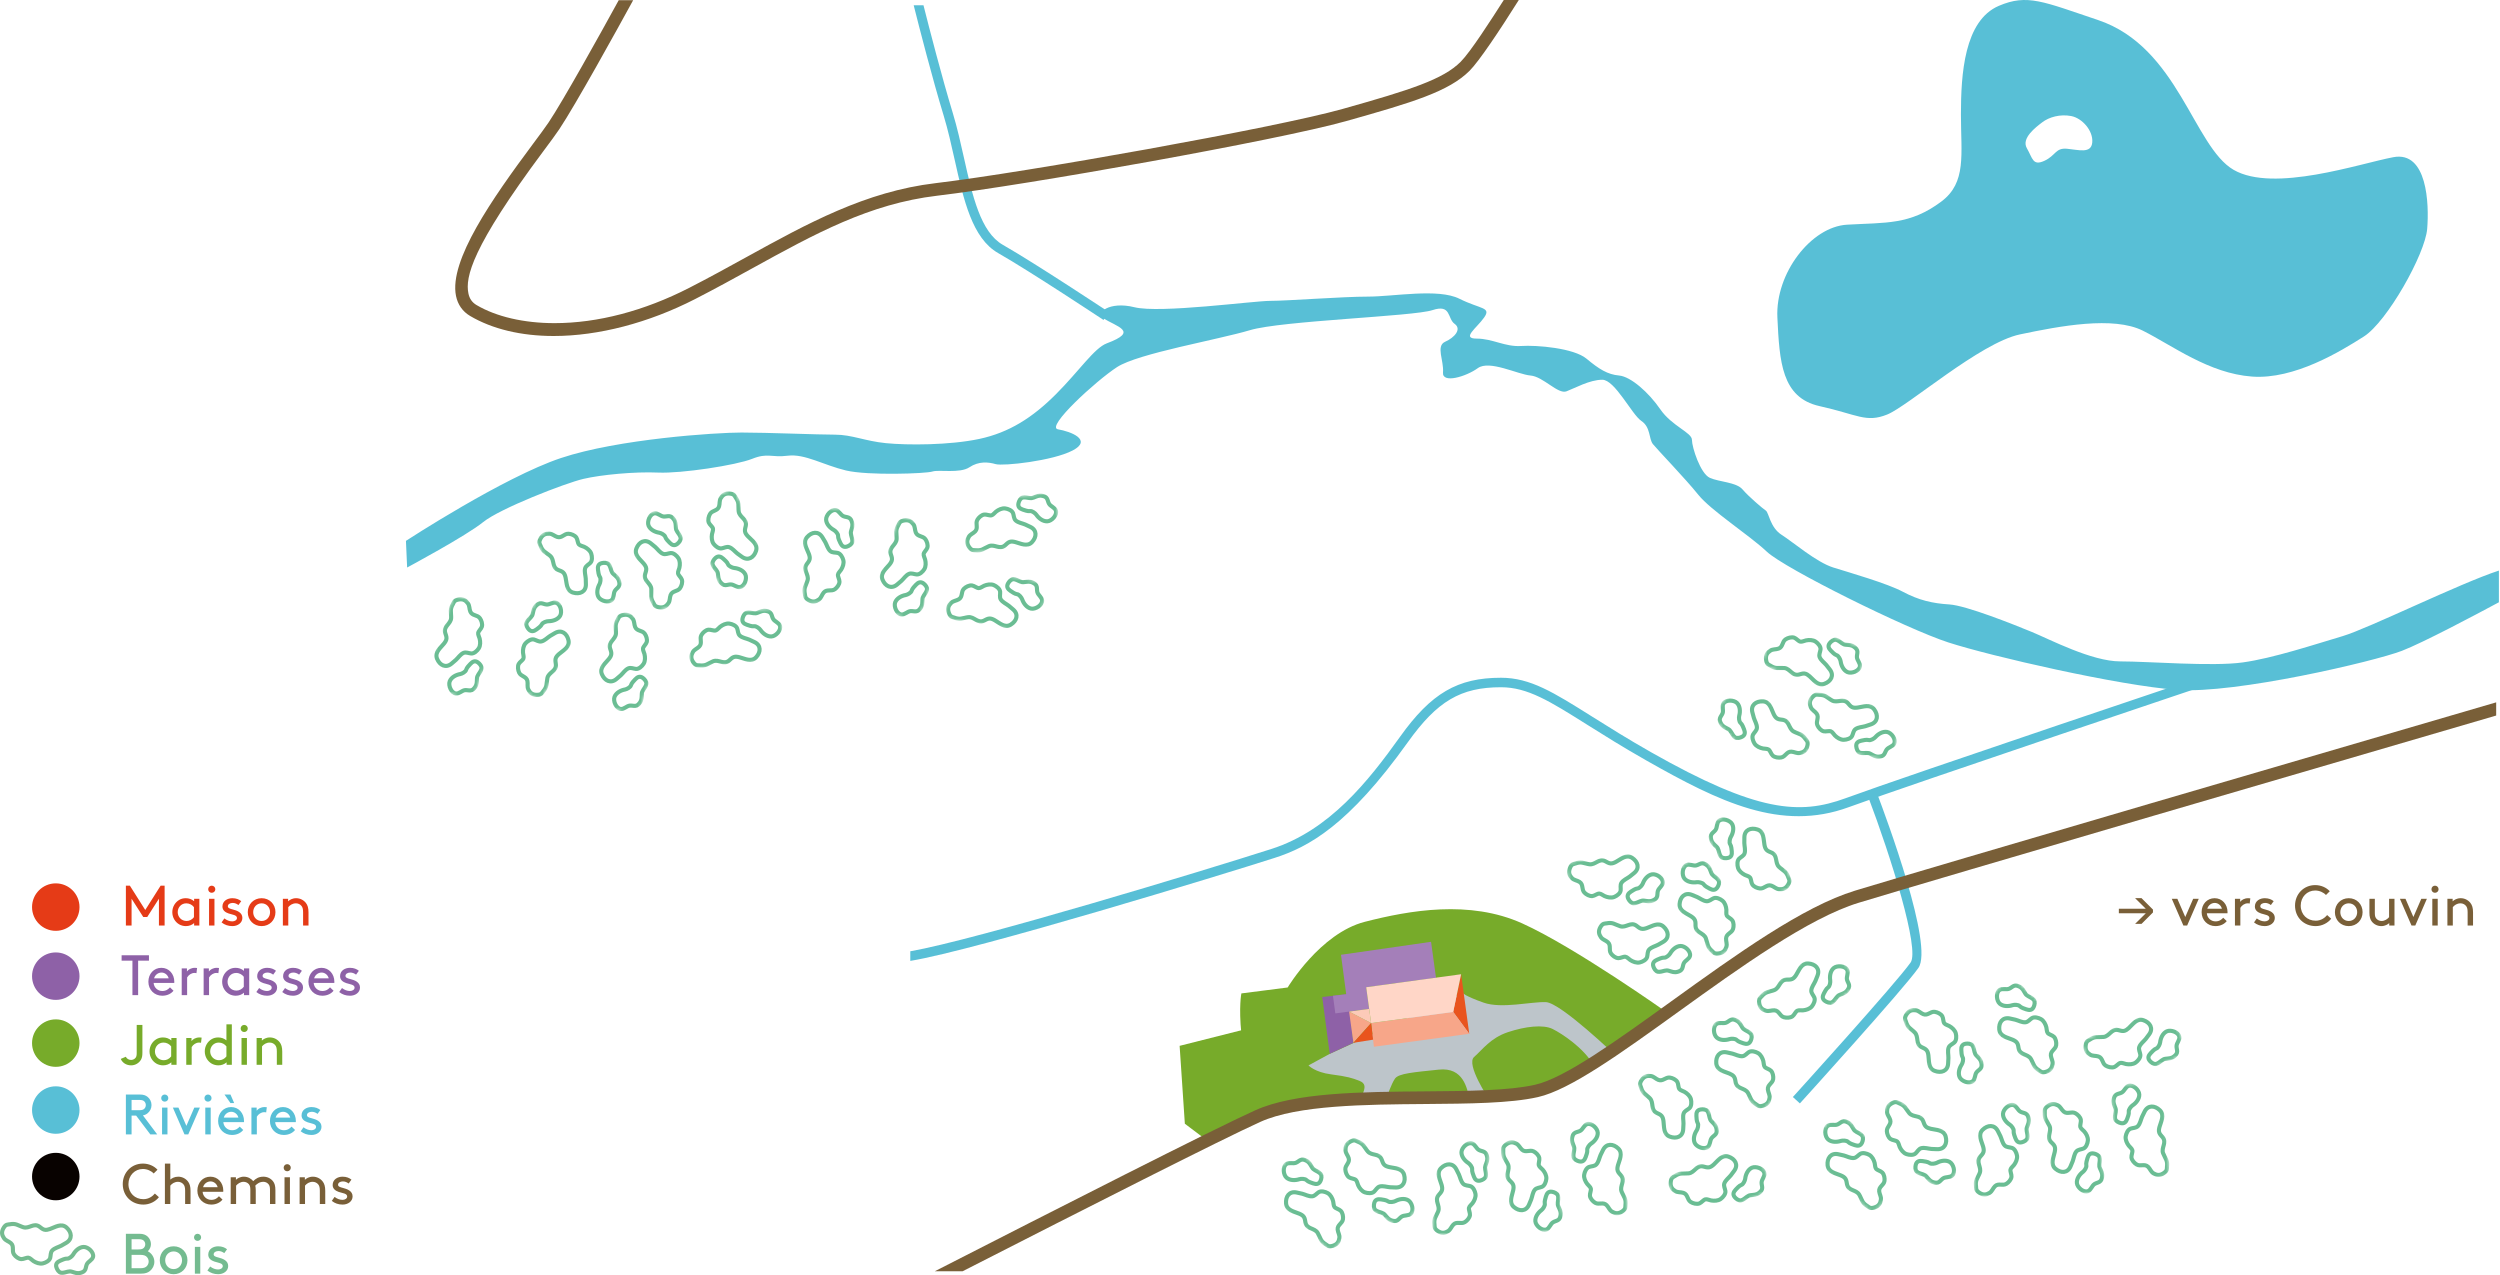 <?xml version="1.0" encoding="UTF-8"?>
<svg width="790px" height="403px" viewBox="0 0 790 403" version="1.1" xmlns="http://www.w3.org/2000/svg" xmlns:xlink="http://www.w3.org/1999/xlink">
    <!-- Generator: Sketch 48.2 (47327) - http://www.bohemiancoding.com/sketch -->
    <title>leaunoire-map</title>
    <desc>Created with Sketch.</desc>
    <defs>
        <polygon id="path-1" points="0.786 10.625 19.246 34.388 32.553 24.051 14.093 0.288"></polygon>
        <polygon id="path-3" points="0.691 5.616 3.312 22.262 33.036 17.583 30.417 0.938"></polygon>
        <polygon id="path-5" points="0.617 16.732 30.087 22.813 33.493 6.311 4.024 0.228"></polygon>
        <polygon id="path-7" points="0.331 15.952 28.271 27.124 34.529 11.478 6.588 0.306"></polygon>
        <polygon id="path-9" points="0.039 11.965 21.39 33.169 33.265 21.213 11.912 0.01"></polygon>
        <polygon id="path-11" points="0.797 8.691 15.622 34.876 30.286 26.577 15.461 0.39"></polygon>
        <polygon id="path-13" points="0.515 12.547 22.702 32.874 34.085 20.449 11.897 0.123"></polygon>
        <polygon id="path-15" points="0.365 31.037 17.186 32.028 18.959 1.991 2.138 0.998"></polygon>
        <polygon id="path-17" points="0.871 14.753 26.311 30.821 35.309 16.574 9.869 0.506"></polygon>
        <polygon id="path-19" points="0.459 13.272 22.646 33.598 34.029 21.174 11.841 0.847"></polygon>
        <polygon id="path-21" points="0.827 19.167 11.301 32.366 34.871 13.662 24.398 0.462"></polygon>
        <polygon id="path-23" points="0.163 12.155 6.787 27.65 34.454 15.82 27.832 0.326"></polygon>
        <polygon id="path-25" points="0.499 8.263 14.155 35.077 29.17 27.432 15.516 0.617"></polygon>
        <polygon id="path-27" points="0.719 1.963 2.807 31.982 19.617 30.814 17.528 0.796"></polygon>
        <polygon id="path-29" points="0.877 2.829 4.808 32.663 21.514 30.462 17.582 0.629"></polygon>
        <polygon id="path-31" points="0.422 29.165 16.315 34.763 26.313 6.383 10.42 0.784"></polygon>
        <polygon id="path-33" points="0.577 9.284 16.288 34.947 30.66 26.148 14.947 0.487"></polygon>
        <polygon id="path-35" points="0.15 26.198 14.798 34.529 29.671 8.37 15.022 0.041"></polygon>
        <polygon id="path-37" points="0.196 29.19 16.089 34.789 26.088 6.409 10.195 0.809"></polygon>
        <polygon id="path-39" points="0.51 29.047 16.403 34.646 26.401 6.265 10.508 0.665"></polygon>
        <polygon id="path-41" points="0.396 17.392 30 22.791 33.021 6.214 3.419 0.815"></polygon>
        <polygon id="path-43" points="0.671 3.527 2.127 20.316 32.107 17.719 30.65 0.931"></polygon>
        <polygon id="path-45" points="0.857 3.138 2.312 19.927 32.291 17.329 30.835 0.542"></polygon>
        <polygon id="path-47" points="0.064 0.751 0.648 30.837 17.497 30.507 16.911 0.423"></polygon>
        <polygon id="path-49" points="0.567 7.074 12.865 34.537 28.242 27.65 15.946 0.187"></polygon>
        <polygon id="path-51" points="0.249 6.484 10.834 34.652 26.607 28.725 16.022 0.555"></polygon>
        <polygon id="path-53" points="0.637 12.448 22.825 32.774 34.207 20.35 12.02 0.023"></polygon>
        <polygon id="path-55" points="0.487 30.938 17.308 31.929 19.082 1.891 2.26 0.898"></polygon>
        <polygon id="path-57" points="0.992 14.653 26.434 30.722 35.432 16.475 9.991 0.406"></polygon>
        <polygon id="path-59" points="0.885 12.555 23.072 32.882 34.455 20.457 12.268 0.131"></polygon>
        <polygon id="path-61" points="0.285 12.048 6.909 27.543 34.576 15.714 27.955 0.219"></polygon>
        <polygon id="path-63" points="0.216 8.488 13.871 35.303 28.887 27.657 15.233 0.842"></polygon>
        <polygon id="path-65" points="0.841 1.864 2.93 31.882 19.74 30.714 17.651 0.696"></polygon>
        <polygon id="path-67" points="0.999 2.729 4.93 32.563 21.636 30.363 17.704 0.529"></polygon>
    </defs>
    <g id="Page-1" stroke="none" stroke-width="1" fill="none" fill-rule="evenodd">
        <g id="leaunoire-map" transform="translate(0, -1)">
            <g id="Group-37" transform="translate(0, 0.971)">
                <path d="M1.266,391.299 C1.818,392.096 2.742,392.248 3.44,392.868 C4.586,393.886 3.64,395.271 4.43,396.424 C4.905,397.119 5.875,397.875 6.751,397.91 C7.477,397.939 8.358,397.373 9.023,397.471 C9.493,397.54 10.131,398.23 10.528,398.495 C11.352,399.044 12.527,399.487 13.523,399.261 C14.436,399.054 15.616,398.434 15.857,397.55 C16.065,396.792 15.917,395.805 16.501,395.188 C17.237,394.41 18.45,394.144 19.361,393.666 C19.883,393.392 20.392,393.073 20.902,392.777 C22.979,391.573 22.682,389.416 21.028,387.934 C19.37,386.448 17.422,387.833 15.787,388.391 C15.194,388.594 14.584,388.763 13.996,388.606 C13.377,388.44 12.959,388 12.439,387.633 C10.651,386.369 9.208,388.376 7.409,387.844 C6.67,387.626 5.959,387.22 5.21,386.974 C4.518,386.746 3.847,386.762 3.108,386.903 C2.424,387.033 1.86,386.807 1.109,388.096 C0.358,389.385 0.612,390.355 1.266,391.299 Z" id="Stroke-1" stroke="#74BB90" stroke-width="1.3"></path>
                <path d="M19.027,398.411 C18.093,398.823 17.488,399.412 17.825,400.512 C18.031,401.186 18.559,402.077 19.277,402.204 C19.983,402.329 20.737,402.025 21.418,401.882 C21.993,401.762 22.21,401.749 22.726,401.898 C23.757,402.197 24.411,402.539 25.51,402.224 C26.139,402.044 26.677,401.79 26.94,401.21 C27.18,400.682 27.192,400.079 27.44,399.546 C27.852,398.661 29.166,398.201 29.401,397.208 C29.744,395.756 27.825,394.025 26.436,394.065 C25.022,394.106 23.79,395.283 23.148,396.424 C22.872,396.914 21.912,397.812 21.243,397.749 C20.574,397.686 19.496,398.204 19.027,398.411 Z" id="Stroke-3" stroke="#74BB90" stroke-width="1.3"></path>
                <path d="M41.579,400.79 L41.579,396.56 L44.315,396.56 C45.449,396.56 45.989,396.812 46.385,397.208 C46.745,397.586 46.979,398.09 46.979,398.666 C46.979,399.242 46.745,399.764 46.385,400.142 C45.989,400.538 45.449,400.79 44.315,400.79 L41.579,400.79 Z M41.579,394.85 L41.579,391.61 L43.739,391.61 C44.747,391.61 45.179,391.808 45.467,392.132 C45.737,392.42 45.899,392.798 45.899,393.23 C45.899,393.662 45.737,394.04 45.467,394.328 C45.179,394.652 44.747,394.85 43.739,394.85 L41.579,394.85 Z M44.639,402.5 C45.917,402.5 46.745,402.194 47.393,401.654 C48.239,400.97 48.779,399.908 48.779,398.738 C48.779,397.316 47.897,396.02 46.709,395.426 C47.303,394.868 47.699,394.04 47.699,393.176 C47.699,392.24 47.303,391.376 46.655,390.782 C46.061,390.242 45.287,389.9 44.063,389.9 L39.779,389.9 L39.779,402.5 L44.639,402.5 Z M50.489,398.27 C50.489,400.79 52.361,402.68 54.863,402.68 C57.365,402.68 59.237,400.79 59.237,398.27 C59.237,395.75 57.365,393.86 54.863,393.86 C52.361,393.86 50.489,395.75 50.489,398.27 Z M52.199,398.27 C52.199,396.722 53.297,395.48 54.863,395.48 C56.429,395.48 57.527,396.722 57.527,398.27 C57.527,399.818 56.429,401.06 54.863,401.06 C53.297,401.06 52.199,399.818 52.199,398.27 Z M61.577,402.5 L63.287,402.5 L63.287,394.04 L61.577,394.04 L61.577,402.5 Z M61.307,391.034 C61.307,391.664 61.793,392.15 62.423,392.15 C63.053,392.15 63.557,391.664 63.557,391.034 C63.557,390.404 63.053,389.9 62.423,389.9 C61.793,389.9 61.307,390.404 61.307,391.034 Z M65.537,401.51 C66.473,402.266 67.607,402.68 68.957,402.68 C70.613,402.68 72.107,401.69 72.107,400.088 C72.107,398.342 70.361,397.748 69.029,397.406 C68.183,397.19 67.517,396.992 67.517,396.416 C67.517,395.75 68.219,395.354 69.047,395.354 C69.731,395.354 70.343,395.624 70.865,396.02 L71.747,394.796 C71.081,394.256 70.181,393.86 68.939,393.86 C67.427,393.86 65.807,394.688 65.807,396.506 C65.807,397.694 66.725,398.342 67.751,398.684 C68.993,399.098 70.397,399.152 70.397,400.124 C70.397,400.79 69.659,401.186 68.921,401.186 C68.075,401.186 67.211,400.862 66.419,400.25 L65.537,401.51 Z" id="Fill-5" fill="#74BB90"></path>
                <path d="M38.789,374.2 C38.789,377.926 41.561,380.68 45.323,380.68 C47.267,380.68 49.139,379.726 50.219,378.34 L48.941,377.188 C48.239,378.034 47.015,378.97 45.323,378.97 C42.641,378.97 40.589,377.044 40.589,374.2 C40.589,371.482 42.587,369.43 45.161,369.43 C46.511,369.43 47.825,370.042 48.563,370.852 L49.769,369.664 C48.671,368.458 46.961,367.72 45.161,367.72 C41.525,367.72 38.789,370.564 38.789,374.2 Z M53.819,367.72 L52.109,367.72 L52.109,380.5 L53.819,380.5 L53.819,374.686 C54.323,374.074 55.133,373.48 56.249,373.48 C56.951,373.48 57.599,373.804 57.995,374.308 C58.301,374.686 58.499,375.19 58.499,376.27 L58.499,380.5 L60.209,380.5 L60.209,376.36 C60.209,374.902 59.921,374.038 59.381,373.354 C58.661,372.436 57.545,371.86 56.303,371.86 C55.133,371.86 54.287,372.382 53.819,372.778 L53.819,367.72 Z M70.54,376.63 C70.559,376.468 70.559,376.342 70.559,376.27 C70.559,373.768 68.849,371.86 66.491,371.86 C64.097,371.86 62.368,373.732 62.368,376.27 C62.368,378.808 64.277,380.68 66.743,380.68 C68.471,380.68 69.676,379.906 70.307,379.096 L69.191,378.034 C68.704,378.574 68.021,379.186 66.76,379.186 C65.284,379.186 64.115,378.052 64.025,376.63 L70.54,376.63 Z M66.545,373.354 C67.553,373.354 68.525,374.11 68.777,375.19 L64.169,375.19 C64.456,374.092 65.447,373.354 66.545,373.354 Z M72.898,372.04 L72.898,380.5 L74.608,380.5 L74.608,374.686 C75.094,374.11 75.94,373.48 76.984,373.48 C77.632,373.48 78.244,373.768 78.622,374.218 C78.928,374.578 79.108,375.046 79.108,375.91 L79.108,380.5 L80.818,380.5 L80.818,376.18 C80.818,375.586 80.764,375.1 80.674,374.686 C81.232,374.11 82.024,373.48 83.248,373.48 C83.878,373.48 84.454,373.768 84.832,374.218 C85.138,374.578 85.318,375.046 85.318,375.91 L85.318,380.5 L87.028,380.5 L87.028,376.18 C87.028,374.758 86.776,373.93 86.254,373.282 C85.552,372.4 84.454,371.86 83.248,371.86 C81.718,371.86 80.8,372.49 80.026,373.264 C79.324,372.418 78.28,371.86 77.038,371.86 C75.886,371.86 74.896,372.472 74.554,372.85 L74.554,372.04 L72.898,372.04 Z M89.908,380.5 L91.618,380.5 L91.618,372.04 L89.908,372.04 L89.908,380.5 Z M89.638,369.034 C89.638,369.664 90.124,370.15 90.754,370.15 C91.384,370.15 91.888,369.664 91.888,369.034 C91.888,368.404 91.384,367.9 90.754,367.9 C90.124,367.9 89.638,368.404 89.638,369.034 Z M96.334,372.04 L94.678,372.04 L94.678,380.5 L96.388,380.5 L96.388,374.686 C96.892,374.074 97.702,373.48 98.818,373.48 C99.52,373.48 100.168,373.804 100.564,374.308 C100.87,374.686 101.068,375.19 101.068,376.27 L101.068,380.5 L102.778,380.5 L102.778,376.36 C102.778,374.902 102.49,374.038 101.95,373.354 C101.23,372.436 100.114,371.86 98.872,371.86 C97.648,371.86 96.784,372.418 96.334,372.85 L96.334,372.04 Z M104.848,379.51 C105.784,380.266 106.918,380.68 108.268,380.68 C109.924,380.68 111.418,379.69 111.418,378.088 C111.418,376.342 109.672,375.748 108.34,375.406 C107.494,375.19 106.828,374.992 106.828,374.416 C106.828,373.75 107.53,373.354 108.358,373.354 C109.042,373.354 109.654,373.624 110.176,374.02 L111.058,372.796 C110.392,372.256 109.492,371.86 108.25,371.86 C106.738,371.86 105.118,372.688 105.118,374.506 C105.118,375.694 106.036,376.342 107.062,376.684 C108.304,377.098 109.708,377.152 109.708,378.124 C109.708,378.79 108.97,379.186 108.232,379.186 C107.386,379.186 106.522,378.862 105.73,378.25 L104.848,379.51 Z" id="Fill-7" fill="#795F38"></path>
                <path d="M43.019,352.56 L47.501,358.5 L49.679,358.5 L45.161,352.488 C45.791,352.38 46.241,352.146 46.637,351.822 C47.393,351.21 47.879,350.274 47.879,349.23 C47.879,348.186 47.393,347.25 46.637,346.638 C46.061,346.17 45.341,345.9 44.189,345.9 L39.779,345.9 L39.779,358.5 L41.579,358.5 L41.579,352.56 L43.019,352.56 Z M41.579,350.85 L41.579,347.61 L44.099,347.61 C44.909,347.61 45.323,347.79 45.611,348.078 C45.899,348.366 46.079,348.78 46.079,349.23 C46.079,349.68 45.899,350.094 45.611,350.382 C45.323,350.67 44.909,350.85 44.099,350.85 L41.579,350.85 Z M51.209,358.5 L52.919,358.5 L52.919,350.04 L51.209,350.04 L51.209,358.5 Z M50.939,347.034 C50.939,347.664 51.425,348.15 52.055,348.15 C52.685,348.15 53.189,347.664 53.189,347.034 C53.189,346.404 52.685,345.9 52.055,345.9 C51.425,345.9 50.939,346.404 50.939,347.034 Z M58.301,358.5 L59.489,358.5 L63.161,350.04 L61.397,350.04 L58.895,355.8 L56.393,350.04 L54.629,350.04 L58.301,358.5 Z M64.871,358.5 L66.581,358.5 L66.581,350.04 L64.871,350.04 L64.871,358.5 Z M64.601,347.034 C64.601,347.664 65.087,348.15 65.717,348.15 C66.347,348.15 66.851,347.664 66.851,347.034 C66.851,346.404 66.347,345.9 65.717,345.9 C65.087,345.9 64.601,346.404 64.601,347.034 Z M73.997,348.6 L72.827,345.9 L70.937,345.9 L72.827,348.6 L73.997,348.6 Z M77.093,354.63 C77.111,354.468 77.111,354.342 77.111,354.27 C77.111,351.768 75.401,349.86 73.043,349.86 C70.649,349.86 68.921,351.732 68.921,354.27 C68.921,356.808 70.829,358.68 73.295,358.68 C75.023,358.68 76.229,357.906 76.859,357.096 L75.743,356.034 C75.257,356.574 74.573,357.186 73.313,357.186 C71.837,357.186 70.667,356.052 70.577,354.63 L77.093,354.63 Z M73.097,351.354 C74.105,351.354 75.077,352.11 75.329,353.19 L70.721,353.19 C71.009,352.092 71.999,351.354 73.097,351.354 Z M84.311,349.914 C84.113,349.878 83.825,349.86 83.645,349.86 C82.403,349.86 81.521,350.436 81.107,351.012 L81.107,350.04 L79.451,350.04 L79.451,358.5 L81.161,358.5 L81.161,352.902 C81.629,352.092 82.565,351.48 83.447,351.48 C83.717,351.48 83.915,351.498 84.113,351.552 L84.311,349.914 Z M93.473,354.63 C93.491,354.468 93.491,354.342 93.491,354.27 C93.491,351.768 91.781,349.86 89.423,349.86 C87.029,349.86 85.301,351.732 85.301,354.27 C85.301,356.808 87.209,358.68 89.675,358.68 C91.403,358.68 92.609,357.906 93.239,357.096 L92.123,356.034 C91.637,356.574 90.953,357.186 89.693,357.186 C88.217,357.186 87.047,356.052 86.957,354.63 L93.473,354.63 Z M89.477,351.354 C90.485,351.354 91.457,352.11 91.709,353.19 L87.101,353.19 C87.389,352.092 88.379,351.354 89.477,351.354 Z M95.021,357.51 C95.957,358.266 97.091,358.68 98.441,358.68 C100.097,358.68 101.591,357.69 101.591,356.088 C101.591,354.342 99.845,353.748 98.513,353.406 C97.667,353.19 97.001,352.992 97.001,352.416 C97.001,351.75 97.703,351.354 98.531,351.354 C99.215,351.354 99.827,351.624 100.349,352.02 L101.231,350.796 C100.565,350.256 99.665,349.86 98.423,349.86 C96.911,349.86 95.291,350.688 95.291,352.506 C95.291,353.694 96.209,354.342 97.235,354.684 C98.477,355.098 99.881,355.152 99.881,356.124 C99.881,356.79 99.143,357.186 98.405,357.186 C97.559,357.186 96.695,356.862 95.903,356.25 L95.021,357.51 Z" id="Fill-9" fill="#58BFD6"></path>
                <path d="M38.159,334.646 C38.699,335.924 39.977,336.68 41.435,336.68 C42.767,336.68 43.955,335.942 44.567,334.862 C44.855,334.34 44.999,333.71 44.999,332.72 L44.999,323.9 L43.199,323.9 L43.199,332.846 C43.199,333.602 43.073,333.98 42.857,334.268 C42.551,334.682 41.993,334.97 41.435,334.97 C40.679,334.97 40.049,334.574 39.761,333.962 L38.159,334.646 Z M54.143,336.5 L55.799,336.5 L55.799,328.04 L54.143,328.04 L54.143,328.814 C53.369,328.148 52.451,327.86 51.497,327.86 C50.705,327.86 50.003,328.058 49.427,328.4 C48.149,329.156 47.249,330.578 47.249,332.27 C47.249,333.962 48.131,335.366 49.409,336.122 C49.985,336.464 50.777,336.68 51.533,336.68 C52.541,336.68 53.459,336.338 54.143,335.726 L54.143,336.5 Z M54.089,333.854 C53.513,334.628 52.631,335.06 51.767,335.06 C50.129,335.06 48.959,333.782 48.959,332.27 C48.959,330.794 50.039,329.48 51.677,329.48 C52.703,329.48 53.567,330.002 54.089,330.686 L54.089,333.854 Z M63.719,327.914 C63.521,327.878 63.233,327.86 63.053,327.86 C61.811,327.86 60.929,328.436 60.515,329.012 L60.515,328.04 L58.859,328.04 L58.859,336.5 L60.569,336.5 L60.569,330.902 C61.037,330.092 61.973,329.48 62.855,329.48 C63.125,329.48 63.323,329.498 63.521,329.552 L63.719,327.914 Z M71.603,336.5 L73.259,336.5 L73.259,323.72 L71.549,323.72 L71.549,328.778 C70.793,328.148 69.875,327.86 68.957,327.86 C68.165,327.86 67.463,328.058 66.887,328.4 C65.609,329.156 64.709,330.578 64.709,332.27 C64.709,333.962 65.591,335.366 66.869,336.122 C67.445,336.464 68.237,336.68 68.993,336.68 C70.001,336.68 70.919,336.338 71.603,335.726 L71.603,336.5 Z M71.549,333.854 C70.973,334.628 70.091,335.06 69.227,335.06 C67.589,335.06 66.419,333.782 66.419,332.27 C66.419,330.794 67.499,329.48 69.137,329.48 C70.163,329.48 71.027,330.002 71.549,330.686 L71.549,333.854 Z M76.319,336.5 L78.029,336.5 L78.029,328.04 L76.319,328.04 L76.319,336.5 Z M76.049,325.034 C76.049,325.664 76.535,326.15 77.165,326.15 C77.795,326.15 78.299,325.664 78.299,325.034 C78.299,324.404 77.795,323.9 77.165,323.9 C76.535,323.9 76.049,324.404 76.049,325.034 Z M82.745,328.04 L81.089,328.04 L81.089,336.5 L82.799,336.5 L82.799,330.686 C83.303,330.074 84.113,329.48 85.229,329.48 C85.931,329.48 86.579,329.804 86.975,330.308 C87.281,330.686 87.479,331.19 87.479,332.27 L87.479,336.5 L89.189,336.5 L89.189,332.36 C89.189,330.902 88.901,330.038 88.361,329.354 C87.641,328.436 86.525,327.86 85.283,327.86 C84.059,327.86 83.195,328.418 82.745,328.85 L82.745,328.04 Z" id="Fill-11" fill="#77AB2A"></path>
                <path d="M38.429,303.61 L41.849,303.61 L41.849,314.5 L43.649,314.5 L43.649,303.61 L47.069,303.61 L47.069,301.9 L38.429,301.9 L38.429,303.61 Z M55.061,310.63 C55.079,310.468 55.079,310.342 55.079,310.27 C55.079,307.768 53.369,305.86 51.011,305.86 C48.617,305.86 46.889,307.732 46.889,310.27 C46.889,312.808 48.797,314.68 51.263,314.68 C52.991,314.68 54.197,313.906 54.827,313.096 L53.711,312.034 C53.225,312.574 52.541,313.186 51.281,313.186 C49.805,313.186 48.635,312.052 48.545,310.63 L55.061,310.63 Z M51.065,307.354 C52.073,307.354 53.045,308.11 53.297,309.19 L48.689,309.19 C48.977,308.092 49.967,307.354 51.065,307.354 Z M62.279,305.914 C62.081,305.878 61.793,305.86 61.613,305.86 C60.371,305.86 59.489,306.436 59.075,307.012 L59.075,306.04 L57.419,306.04 L57.419,314.5 L59.129,314.5 L59.129,308.902 C59.597,308.092 60.533,307.48 61.415,307.48 C61.685,307.48 61.883,307.498 62.081,307.552 L62.279,305.914 Z M69.209,305.914 C69.011,305.878 68.723,305.86 68.543,305.86 C67.301,305.86 66.419,306.436 66.005,307.012 L66.005,306.04 L64.349,306.04 L64.349,314.5 L66.059,314.5 L66.059,308.902 C66.527,308.092 67.463,307.48 68.345,307.48 C68.615,307.48 68.813,307.498 69.011,307.552 L69.209,305.914 Z M77.093,314.5 L78.749,314.5 L78.749,306.04 L77.093,306.04 L77.093,306.814 C76.319,306.148 75.401,305.86 74.447,305.86 C73.655,305.86 72.953,306.058 72.377,306.4 C71.099,307.156 70.199,308.578 70.199,310.27 C70.199,311.962 71.081,313.366 72.359,314.122 C72.935,314.464 73.727,314.68 74.483,314.68 C75.491,314.68 76.409,314.338 77.093,313.726 L77.093,314.5 Z M77.039,311.854 C76.463,312.628 75.581,313.06 74.717,313.06 C73.079,313.06 71.909,311.782 71.909,310.27 C71.909,308.794 72.989,307.48 74.627,307.48 C75.653,307.48 76.517,308.002 77.039,308.686 L77.039,311.854 Z M80.999,313.51 C81.935,314.266 83.069,314.68 84.419,314.68 C86.075,314.68 87.569,313.69 87.569,312.088 C87.569,310.342 85.823,309.748 84.491,309.406 C83.645,309.19 82.979,308.992 82.979,308.416 C82.979,307.75 83.681,307.354 84.509,307.354 C85.193,307.354 85.805,307.624 86.327,308.02 L87.209,306.796 C86.543,306.256 85.643,305.86 84.401,305.86 C82.889,305.86 81.269,306.688 81.269,308.506 C81.269,309.694 82.187,310.342 83.213,310.684 C84.455,311.098 85.859,311.152 85.859,312.124 C85.859,312.79 85.121,313.186 84.383,313.186 C83.537,313.186 82.673,312.862 81.881,312.25 L80.999,313.51 Z M89.189,313.51 C90.125,314.266 91.259,314.68 92.609,314.68 C94.265,314.68 95.759,313.69 95.759,312.088 C95.759,310.342 94.013,309.748 92.681,309.406 C91.835,309.19 91.169,308.992 91.169,308.416 C91.169,307.75 91.871,307.354 92.699,307.354 C93.383,307.354 93.995,307.624 94.517,308.02 L95.399,306.796 C94.733,306.256 93.833,305.86 92.591,305.86 C91.079,305.86 89.459,306.688 89.459,308.506 C89.459,309.694 90.377,310.342 91.403,310.684 C92.645,311.098 94.049,311.152 94.049,312.124 C94.049,312.79 93.311,313.186 92.573,313.186 C91.727,313.186 90.863,312.862 90.071,312.25 L89.189,313.51 Z M105.64,310.63 C105.658,310.468 105.658,310.342 105.658,310.27 C105.658,307.768 103.948,305.86 101.59,305.86 C99.196,305.86 97.468,307.732 97.468,310.27 C97.468,312.808 99.376,314.68 101.842,314.68 C103.57,314.68 104.776,313.906 105.406,313.096 L104.29,312.034 C103.804,312.574 103.12,313.186 101.86,313.186 C100.384,313.186 99.214,312.052 99.124,310.63 L105.64,310.63 Z M101.644,307.354 C102.652,307.354 103.624,308.11 103.876,309.19 L99.268,309.19 C99.556,308.092 100.546,307.354 101.644,307.354 Z M107.188,313.51 C108.124,314.266 109.258,314.68 110.608,314.68 C112.264,314.68 113.758,313.69 113.758,312.088 C113.758,310.342 112.012,309.748 110.68,309.406 C109.834,309.19 109.168,308.992 109.168,308.416 C109.168,307.75 109.87,307.354 110.698,307.354 C111.382,307.354 111.994,307.624 112.516,308.02 L113.398,306.796 C112.732,306.256 111.832,305.86 110.59,305.86 C109.078,305.86 107.458,306.688 107.458,308.506 C107.458,309.694 108.376,310.342 109.402,310.684 C110.644,311.098 112.048,311.152 112.048,312.124 C112.048,312.79 111.31,313.186 110.572,313.186 C109.726,313.186 108.862,312.862 108.07,312.25 L107.188,313.51 Z" id="Fill-13" fill="#8E61A7"></path>
                <path d="M50.219,284.022 L50.219,292.5 L52.019,292.5 L52.019,279.9 L50.759,279.9 L45.899,287.586 L41.039,279.9 L39.779,279.9 L39.779,292.5 L41.579,292.5 L41.579,284.022 L45.269,289.8 L46.529,289.8 L50.219,284.022 Z M61.343,292.5 L62.999,292.5 L62.999,284.04 L61.343,284.04 L61.343,284.814 C60.569,284.148 59.651,283.86 58.697,283.86 C57.905,283.86 57.203,284.058 56.627,284.4 C55.349,285.156 54.449,286.578 54.449,288.27 C54.449,289.962 55.331,291.366 56.609,292.122 C57.185,292.464 57.977,292.68 58.733,292.68 C59.741,292.68 60.659,292.338 61.343,291.726 L61.343,292.5 Z M61.289,289.854 C60.713,290.628 59.831,291.06 58.967,291.06 C57.329,291.06 56.159,289.782 56.159,288.27 C56.159,286.794 57.239,285.48 58.877,285.48 C59.903,285.48 60.767,286.002 61.289,286.686 L61.289,289.854 Z M66.059,292.5 L67.769,292.5 L67.769,284.04 L66.059,284.04 L66.059,292.5 Z M65.789,281.034 C65.789,281.664 66.275,282.15 66.905,282.15 C67.535,282.15 68.039,281.664 68.039,281.034 C68.039,280.404 67.535,279.9 66.905,279.9 C66.275,279.9 65.789,280.404 65.789,281.034 Z M70.019,291.51 C70.955,292.266 72.089,292.68 73.439,292.68 C75.095,292.68 76.589,291.69 76.589,290.088 C76.589,288.342 74.843,287.748 73.511,287.406 C72.665,287.19 71.999,286.992 71.999,286.416 C71.999,285.75 72.701,285.354 73.529,285.354 C74.213,285.354 74.825,285.624 75.347,286.02 L76.229,284.796 C75.563,284.256 74.663,283.86 73.421,283.86 C71.909,283.86 70.289,284.688 70.289,286.506 C70.289,287.694 71.207,288.342 72.233,288.684 C73.475,289.098 74.879,289.152 74.879,290.124 C74.879,290.79 74.141,291.186 73.403,291.186 C72.557,291.186 71.693,290.862 70.901,290.25 L70.019,291.51 Z M78.298,288.27 C78.298,290.79 80.17,292.68 82.672,292.68 C85.174,292.68 87.046,290.79 87.046,288.27 C87.046,285.75 85.174,283.86 82.672,283.86 C80.17,283.86 78.298,285.75 78.298,288.27 Z M80.008,288.27 C80.008,286.722 81.106,285.48 82.672,285.48 C84.238,285.48 85.336,286.722 85.336,288.27 C85.336,289.818 84.238,291.06 82.672,291.06 C81.106,291.06 80.008,289.818 80.008,288.27 Z M91.042,284.04 L89.386,284.04 L89.386,292.5 L91.096,292.5 L91.096,286.686 C91.6,286.074 92.41,285.48 93.526,285.48 C94.228,285.48 94.876,285.804 95.272,286.308 C95.578,286.686 95.776,287.19 95.776,288.27 L95.776,292.5 L97.486,292.5 L97.486,288.36 C97.486,286.902 97.198,286.038 96.658,285.354 C95.938,284.436 94.822,283.86 93.58,283.86 C92.356,283.86 91.492,284.418 91.042,284.85 L91.042,284.04 Z" id="Fill-15" fill="#E53B17"></path>
                <path d="M17.624,294.172 C21.766,294.172 25.124,290.813 25.124,286.672 C25.124,282.531 21.766,279.172 17.624,279.172 C13.482,279.172 10.124,282.531 10.124,286.672 C10.124,290.813 13.482,294.172 17.624,294.172" id="Fill-17" fill="#E53B17"></path>
                <path d="M17.624,337.152 C21.766,337.152 25.124,333.797 25.124,329.652 C25.124,325.511 21.766,322.152 17.624,322.152 C13.482,322.152 10.124,325.511 10.124,329.652 C10.124,333.797 13.482,337.152 17.624,337.152" id="Fill-19" fill="#77AB2A"></path>
                <path d="M17.624,315.996 C21.766,315.996 25.124,312.641 25.124,308.496 C25.124,304.355 21.766,300.996 17.624,300.996 C13.482,300.996 10.124,304.355 10.124,308.496 C10.124,312.641 13.482,315.996 17.624,315.996" id="Fill-21" fill="#8E61A7"></path>
                <path d="M17.624,358.305 C21.766,358.305 25.124,354.95 25.124,350.805 C25.124,346.664 21.766,343.305 17.624,343.305 C13.482,343.305 10.124,346.664 10.124,350.805 C10.124,354.95 13.482,358.305 17.624,358.305" id="Fill-23" fill="#58BFD6"></path>
                <path d="M17.624,379.324 C21.766,379.324 25.124,375.969 25.124,371.824 C25.124,367.683 21.766,364.324 17.624,364.324 C13.482,364.324 10.124,367.683 10.124,371.824 C10.124,375.969 13.482,379.324 17.624,379.324" id="Fill-25" fill="#080200"></path>
                <path d="M676.72,291.978 L680.338,288.36 L680.338,287.46 L676.72,283.842 L674.686,283.842 L678.07,287.19 L669.556,287.19 L669.556,288.63 L678.07,288.63 L674.686,291.978 L676.72,291.978 Z M689.95,292.5 L691.138,292.5 L694.81,284.04 L693.046,284.04 L690.544,289.8 L688.042,284.04 L686.278,284.04 L689.95,292.5 Z M703.882,288.63 C703.9,288.468 703.9,288.342 703.9,288.27 C703.9,285.768 702.19,283.86 699.832,283.86 C697.438,283.86 695.71,285.732 695.71,288.27 C695.71,290.808 697.618,292.68 700.084,292.68 C701.812,292.68 703.018,291.906 703.648,291.096 L702.532,290.034 C702.046,290.574 701.362,291.186 700.102,291.186 C698.626,291.186 697.456,290.052 697.366,288.63 L703.882,288.63 Z M699.886,285.354 C700.894,285.354 701.866,286.11 702.118,287.19 L697.51,287.19 C697.798,286.092 698.788,285.354 699.886,285.354 Z M711.1,283.914 C710.902,283.878 710.614,283.86 710.434,283.86 C709.192,283.86 708.31,284.436 707.896,285.012 L707.896,284.04 L706.24,284.04 L706.24,292.5 L707.95,292.5 L707.95,286.902 C708.418,286.092 709.354,285.48 710.236,285.48 C710.506,285.48 710.704,285.498 710.902,285.552 L711.1,283.914 Z M712.27,291.51 C713.206,292.266 714.34,292.68 715.69,292.68 C717.346,292.68 718.84,291.69 718.84,290.088 C718.84,288.342 717.094,287.748 715.762,287.406 C714.916,287.19 714.25,286.992 714.25,286.416 C714.25,285.75 714.952,285.354 715.78,285.354 C716.464,285.354 717.076,285.624 717.598,286.02 L718.48,284.796 C717.814,284.256 716.914,283.86 715.672,283.86 C714.16,283.86 712.54,284.688 712.54,286.506 C712.54,287.694 713.458,288.342 714.484,288.684 C715.726,289.098 717.13,289.152 717.13,290.124 C717.13,290.79 716.392,291.186 715.654,291.186 C714.808,291.186 713.944,290.862 713.152,290.25 L712.27,291.51 Z M725.229,286.2 C725.229,289.926 728.001,292.68 731.763,292.68 C733.707,292.68 735.579,291.726 736.659,290.34 L735.381,289.188 C734.679,290.034 733.455,290.97 731.763,290.97 C729.081,290.97 727.029,289.044 727.029,286.2 C727.029,283.482 729.027,281.43 731.601,281.43 C732.951,281.43 734.265,282.042 735.003,282.852 L736.209,281.664 C735.111,280.458 733.401,279.72 731.601,279.72 C727.965,279.72 725.229,282.564 725.229,286.2 Z M737.829,288.27 C737.829,290.79 739.701,292.68 742.203,292.68 C744.705,292.68 746.577,290.79 746.577,288.27 C746.577,285.75 744.705,283.86 742.203,283.86 C739.701,283.86 737.829,285.75 737.829,288.27 Z M739.539,288.27 C739.539,286.722 740.637,285.48 742.203,285.48 C743.769,285.48 744.867,286.722 744.867,288.27 C744.867,289.818 743.769,291.06 742.203,291.06 C740.637,291.06 739.539,289.818 739.539,288.27 Z M752.517,292.68 C753.687,292.68 754.623,292.086 755.001,291.726 L755.001,292.5 L756.657,292.5 L756.657,284.04 L754.947,284.04 L754.947,289.854 C754.461,290.43 753.615,291.06 752.571,291.06 C751.923,291.06 751.311,290.772 750.933,290.322 C750.627,289.962 750.447,289.494 750.447,288.63 L750.447,284.04 L748.737,284.04 L748.737,288.36 C748.737,289.782 748.989,290.61 749.511,291.258 C750.213,292.14 751.311,292.68 752.517,292.68 Z M762.039,292.5 L763.227,292.5 L766.899,284.04 L765.135,284.04 L762.633,289.8 L760.131,284.04 L758.367,284.04 L762.039,292.5 Z M768.609,292.5 L770.319,292.5 L770.319,284.04 L768.609,284.04 L768.609,292.5 Z M768.339,281.034 C768.339,281.664 768.825,282.15 769.455,282.15 C770.085,282.15 770.589,281.664 770.589,281.034 C770.589,280.404 770.085,279.9 769.455,279.9 C768.825,279.9 768.339,280.404 768.339,281.034 Z M775.035,284.04 L773.379,284.04 L773.379,292.5 L775.089,292.5 L775.089,286.686 C775.593,286.074 776.403,285.48 777.519,285.48 C778.221,285.48 778.869,285.804 779.265,286.308 C779.571,286.686 779.769,287.19 779.769,288.27 L779.769,292.5 L781.479,292.5 L781.479,288.36 C781.479,286.902 781.191,286.038 780.651,285.354 C779.931,284.436 778.815,283.86 777.573,283.86 C776.349,283.86 775.485,284.418 775.035,284.85 L775.035,284.04 Z" id="Fill-27" fill="#795F38"></path>
                <path d="M662.987,6.363 C688.32,14.864 693.155,46.363 705.821,53.697 C718.487,61.03 745.653,51.696 756.32,49.696 C766.987,47.696 767.653,64.363 766.987,72.363 C766.321,80.363 754.32,101.696 746.987,106.363 C739.654,111.03 725.018,120.007 711.653,119.03 C697.987,118.03 686.487,109.197 677.154,104.53 C667.821,99.864 650.987,103.03 638.32,105.696 C625.653,108.363 602.987,128.363 596.32,131.03 C589.653,133.696 586.987,131.03 574.987,128.363 C562.987,125.696 562.32,114.363 561.653,100.363 C560.986,86.363 572.32,71.696 583.653,71.03 C595.976,70.304 603.53,71.165 613.487,63.697 C621.487,57.697 619.654,48.863 619.654,36.197 C619.654,23.53 620.681,6.537 631.654,1.864 C640.654,-1.97 645.597,0.528 662.987,6.363 M645.321,38.697 C643.34,40.221 638.653,43.697 640.487,46.864 C642.321,50.03 642.32,52.531 645.987,50.864 C649.654,49.197 649.487,46.697 653.154,47.03 C656.821,47.364 660.821,48.697 661.154,45.03 C661.487,41.364 657.987,37.363 654.487,36.697 C650.987,36.03 647.488,37.03 645.321,38.697" id="Fill-29" fill="#58BFD6"></path>
                <path d="M526.903,320.072 C526.903,320.072 497.653,299.322 481.028,291.822 C464.403,284.322 445.403,287.697 431.278,291.322 C417.153,294.947 406.903,312.072 406.903,312.072 L392.278,313.947 C392.278,313.947 391.403,318.072 392.278,326.697 C393.153,335.322 403.528,348.822 403.528,348.822 C403.528,348.822 428.903,345.322 438.528,345.572 C448.153,345.822 457.903,346.447 471.028,345.572 C484.153,344.697 492.653,340.947 498.028,337.697 C503.403,334.447 526.903,320.072 526.903,320.072" id="Fill-31" fill="#77AB2A"></path>
                <path d="M430.486,346.031 C431.486,343.698 431.653,342.364 429.486,341.531 C427.319,340.698 425.819,340.198 420.653,339.531 C415.486,338.864 413.486,336.698 413.486,336.698 L420.153,333.072 L462.153,313.822 C462.153,313.822 463.153,314.864 468.819,316.864 C474.487,318.864 483.819,316.531 488.487,316.698 C493.154,316.865 510.653,333.698 510.653,333.698 L503.528,336.572 C500.528,331.239 493.653,326.698 490.653,325.198 C487.653,323.698 481.987,324.364 476.487,326.198 C470.987,328.032 468.487,331.698 465.819,334.031 C463.153,336.364 470.403,347.197 470.403,347.197 L464.403,347.322 C463.569,343.988 462.486,337.198 454.653,338.031 C446.819,338.864 441.987,339.197 440.819,340.864 C439.653,342.531 438.319,346.531 438.319,346.531 L430.486,346.031 Z" id="Fill-33" fill="#BDC5CA"></path>
                <path d="M568.763,348.705 L566.542,346.689 C566.867,346.33 599.197,310.684 603.758,304.171 C606.662,300.022 597.608,270.911 590.25,251.564 L593.055,250.498 C596.108,258.526 611.091,298.928 606.215,305.892 C601.548,312.559 570.1,347.232 568.763,348.705" id="Fill-35" fill="#58BFD6"></path>
            </g>
            <polygon id="Fill-38" fill="#77AB2A" points="401.957 324.111 372.761 331.486 374.411 356.095 381.453 361.409 405.319 350.809 409.7 330.584"></polygon>
            <path d="M505.896,297.163 C506.448,297.96 507.372,298.111 508.07,298.731 C509.215,299.75 508.27,301.135 509.059,302.288 C509.535,302.982 510.504,303.738 511.381,303.773 C512.107,303.803 512.988,303.236 513.653,303.335 C514.123,303.403 514.76,304.094 515.158,304.358 C515.982,304.908 517.157,305.351 518.153,305.125 C519.066,304.918 520.246,304.298 520.487,303.414 C520.695,302.655 520.547,301.669 521.131,301.052 C521.867,300.273 523.08,300.008 523.991,299.529 C524.512,299.256 525.022,298.936 525.532,298.641 C527.609,297.436 527.312,295.279 525.658,293.798 C524,292.311 522.051,293.696 520.417,294.255 C519.824,294.458 519.213,294.627 518.625,294.47 C518.006,294.304 517.588,293.863 517.069,293.497 C515.281,292.232 513.838,294.24 512.039,293.708 C511.299,293.49 510.588,293.084 509.84,292.838 C509.148,292.609 508.477,292.626 507.738,292.767 C507.053,292.896 506.49,292.671 505.739,293.96 C504.988,295.249 505.242,296.219 505.896,297.163 Z M523.657,304.275 C522.723,304.687 522.118,305.276 522.455,306.377 C522.661,307.051 523.188,307.941 523.907,308.068 C524.612,308.193 525.367,307.89 526.047,307.747 C526.623,307.627 526.839,307.613 527.356,307.763 C528.387,308.061 529.04,308.403 530.139,308.089 C530.768,307.908 531.307,307.654 531.569,307.074 C531.809,306.547 531.821,305.943 532.069,305.411 C532.481,304.525 533.795,304.065 534.03,303.072 C534.373,301.621 532.455,299.89 531.065,299.93 C529.651,299.971 528.419,301.147 527.778,302.289 C527.501,302.778 526.542,303.677 525.873,303.613 C525.204,303.551 524.125,304.068 523.657,304.275 Z" id="Stroke-39" stroke="#6ABD93" stroke-width="1.3"></path>
            <g id="Group-43" transform="translate(523, 269.971)">
                <mask id="mask-2" fill="white">
                    <use xlink:href="#path-1"></use>
                </mask>
                <g id="Clip-42"></g>
                <path d="M22.535,30.229 C22.826,29.304 22.379,28.482 22.44,27.55 C22.542,26.021 24.216,25.917 24.642,24.586 C24.898,23.786 24.9,22.556 24.391,21.841 C23.969,21.25 22.98,20.903 22.65,20.317 C22.417,19.904 22.57,18.977 22.536,18.5 C22.465,17.512 22.093,16.313 21.304,15.666 C20.58,15.071 19.366,14.52 18.52,14.872 C17.794,15.172 17.105,15.894 16.26,15.812 C15.194,15.708 14.24,14.914 13.304,14.488 C12.767,14.244 12.202,14.037 11.656,13.816 C9.431,12.915 7.909,14.472 7.755,16.687 C7.597,18.908 9.887,19.597 11.331,20.546 C11.854,20.889 12.362,21.268 12.6,21.829 C12.847,22.419 12.757,23.02 12.786,23.655 C12.885,25.842 15.354,25.75 16.039,27.498 C16.32,28.215 16.435,29.026 16.7,29.767 C16.944,30.455 17.369,30.974 17.934,31.471 C18.456,31.932 18.624,32.516 20.102,32.318 C21.581,32.121 22.191,31.325 22.535,30.229 Z M17.256,11.839 C18.154,12.324 18.991,12.441 19.653,11.5 C20.059,10.923 20.438,9.96 20.098,9.316 C19.764,8.682 19.061,8.272 18.531,7.822 C18.084,7.442 17.939,7.279 17.741,6.779 C17.344,5.782 17.213,5.056 16.291,4.381 C15.763,3.996 15.231,3.725 14.612,3.875 C14.049,4.008 13.565,4.37 12.992,4.5 C12.04,4.718 10.87,3.962 9.942,4.386 C8.586,5.005 8.395,7.583 9.279,8.656 C10.18,9.747 11.864,9.998 13.159,9.804 C13.715,9.722 15.014,9.929 15.374,10.496 C15.735,11.063 16.806,11.596 17.256,11.839 Z" id="Stroke-41" stroke="#6ABD93" stroke-width="1.3" mask="url(#mask-2)"></path>
            </g>
            <g id="Group-46" transform="translate(494, 267.971)">
                <mask id="mask-4" fill="white">
                    <use xlink:href="#path-3"></use>
                </mask>
                <g id="Clip-45"></g>
                <path d="M2.743,10.506 C3.412,11.208 4.348,11.214 5.135,11.718 C6.424,12.546 5.706,14.061 6.665,15.078 C7.242,15.689 8.318,16.284 9.19,16.184 C9.911,16.1 10.693,15.402 11.365,15.398 C11.84,15.393 12.577,15.975 13.011,16.175 C13.911,16.59 15.141,16.844 16.089,16.466 C16.959,16.119 18.027,15.323 18.129,14.413 C18.217,13.631 17.917,12.68 18.397,11.98 C19.003,11.097 20.16,10.646 20.985,10.031 C21.459,9.68 21.913,9.284 22.37,8.913 C24.234,7.401 23.606,5.316 21.742,4.11 C19.874,2.899 18.164,4.57 16.635,5.376 C16.082,5.669 15.505,5.931 14.899,5.867 C14.262,5.799 13.78,5.429 13.21,5.148 C11.247,4.177 10.135,6.384 8.274,6.139 C7.51,6.038 6.744,5.747 5.968,5.621 C5.248,5.502 4.588,5.623 3.88,5.877 C3.223,6.112 2.631,5.977 2.09,7.367 C1.549,8.757 1.95,9.676 2.743,10.506 Z M21.394,14.771 C20.536,15.323 20.029,15.999 20.533,17.034 C20.842,17.668 21.502,18.465 22.23,18.48 C22.946,18.493 23.645,18.075 24.296,17.829 C24.844,17.621 25.056,17.573 25.591,17.642 C26.655,17.776 27.353,18.011 28.391,17.53 C28.983,17.254 29.476,16.92 29.645,16.306 C29.8,15.747 29.718,15.149 29.881,14.585 C30.149,13.646 31.377,12.986 31.454,11.97 C31.567,10.484 29.403,9.071 28.036,9.326 C26.646,9.587 25.612,10.941 25.156,12.168 C24.959,12.694 24.15,13.732 23.48,13.773 C22.809,13.815 21.825,14.494 21.394,14.771 Z" id="Stroke-44" stroke="#6ABD93" stroke-width="1.3" mask="url(#mask-4)"></path>
            </g>
            <g id="Group-49" transform="translate(568, 218.971)">
                <mask id="mask-6" fill="white">
                    <use xlink:href="#path-5"></use>
                </mask>
                <g id="Clip-48"></g>
                <path d="M4.223,5.527 C4.603,6.42 5.476,6.755 6.035,7.504 C6.951,8.732 5.746,9.897 6.285,11.187 C6.611,11.962 7.409,12.898 8.259,13.111 C8.963,13.286 9.942,12.909 10.573,13.14 C11.019,13.302 11.503,14.107 11.838,14.447 C12.536,15.152 13.597,15.823 14.618,15.802 C15.554,15.785 16.834,15.416 17.25,14.599 C17.608,13.898 17.661,12.902 18.357,12.416 C19.235,11.802 20.477,11.788 21.465,11.503 C22.033,11.34 22.596,11.131 23.155,10.943 C25.433,10.184 25.577,8.011 24.258,6.227 C22.935,4.436 20.747,5.399 19.032,5.615 C18.411,5.694 17.779,5.736 17.234,5.464 C16.661,5.175 16.34,4.659 15.906,4.195 C14.411,2.595 12.593,4.27 10.937,3.386 C10.258,3.023 9.644,2.481 8.96,2.089 C8.33,1.725 7.669,1.606 6.915,1.594 C6.219,1.584 5.712,1.249 4.717,2.36 C3.721,3.47 3.773,4.471 4.223,5.527 Z M20.181,16.084 C19.182,16.298 18.471,16.753 18.579,17.899 C18.644,18.601 18.982,19.579 19.659,19.849 C20.323,20.114 21.124,19.968 21.82,19.966 C22.407,19.965 22.622,19.996 23.097,20.247 C24.046,20.747 24.619,21.214 25.758,21.129 C26.41,21.078 26.99,20.939 27.363,20.423 C27.704,19.955 27.837,19.367 28.19,18.896 C28.771,18.111 30.153,17.926 30.581,17.002 C31.211,15.65 29.682,13.567 28.313,13.324 C26.921,13.08 25.476,13.982 24.618,14.971 C24.248,15.394 23.126,16.081 22.485,15.883 C21.841,15.686 20.68,15.976 20.181,16.084 Z" id="Stroke-47" stroke="#6ABD93" stroke-width="1.3" mask="url(#mask-6)"></path>
            </g>
            <g id="Group-52" transform="translate(556, 194.971)">
                <mask id="mask-8" fill="white">
                    <use xlink:href="#path-7"></use>
                </mask>
                <g id="Clip-51"></g>
                <path d="M3.419,11.64 C4.228,11.104 5.143,11.307 6.021,10.991 C7.461,10.471 7.099,8.834 8.26,8.055 C8.958,7.588 10.14,7.247 10.969,7.538 C11.651,7.781 12.259,8.635 12.913,8.789 C13.375,8.899 14.223,8.496 14.69,8.398 C15.66,8.193 16.916,8.219 17.756,8.798 C18.527,9.33 19.392,10.344 19.289,11.253 C19.199,12.035 18.696,12.896 19.009,13.685 C19.402,14.68 20.431,15.378 21.099,16.16 C21.483,16.609 21.838,17.095 22.199,17.559 C23.681,19.449 22.606,21.341 20.52,22.101 C18.429,22.867 17.134,20.857 15.821,19.732 C15.348,19.323 14.844,18.94 14.239,18.867 C13.603,18.792 13.05,19.045 12.432,19.193 C10.302,19.702 9.709,17.303 7.841,17.128 C7.072,17.057 6.261,17.169 5.477,17.12 C4.748,17.075 4.131,16.81 3.497,16.407 C2.91,16.031 2.302,16.031 2.084,14.555 C1.865,13.08 2.461,12.273 3.419,11.64 Z M22.553,11.631 C21.838,10.901 21.494,10.129 22.216,9.232 C22.657,8.683 23.479,8.053 24.192,8.201 C24.893,8.347 25.481,8.909 26.062,9.294 C26.55,9.619 26.745,9.714 27.281,9.765 C28.349,9.872 29.082,9.797 29.986,10.497 C30.503,10.898 30.909,11.333 30.938,11.97 C30.964,12.549 30.751,13.113 30.784,13.7 C30.837,14.675 31.887,15.591 31.736,16.599 C31.517,18.074 29.092,18.969 27.815,18.416 C26.519,17.853 25.812,16.304 25.641,15.005 C25.565,14.448 25.007,13.257 24.363,13.069 C23.718,12.878 22.91,11.996 22.553,11.631 Z" id="Stroke-50" stroke="#6ABD93" stroke-width="1.3" mask="url(#mask-8)"></path>
            </g>
            <g id="Group-55" transform="translate(540, 214.971)">
                <mask id="mask-10" fill="white">
                    <use xlink:href="#path-9"></use>
                </mask>
                <g id="Clip-54"></g>
                <path d="M28.737,23.973 C27.784,24.151 27.021,23.607 26.089,23.554 C24.56,23.471 24.254,25.119 22.88,25.381 C22.055,25.538 20.834,25.391 20.186,24.799 C19.65,24.308 19.426,23.285 18.883,22.887 C18.503,22.605 17.564,22.645 17.095,22.552 C16.122,22.363 14.977,21.848 14.429,20.986 C13.927,20.195 13.528,18.925 13.978,18.127 C14.365,17.442 15.166,16.846 15.186,15.997 C15.213,14.928 14.539,13.884 14.23,12.903 C14.052,12.34 13.917,11.754 13.763,11.185 C13.138,8.868 14.869,7.545 17.085,7.661 C19.308,7.774 19.715,10.129 20.483,11.678 C20.759,12.24 21.075,12.789 21.602,13.093 C22.16,13.411 22.766,13.393 23.393,13.499 C25.551,13.863 25.161,16.303 26.812,17.193 C27.492,17.56 28.282,17.773 28.985,18.124 C29.637,18.451 30.102,18.936 30.527,19.556 C30.922,20.131 31.481,20.369 31.105,21.812 C30.729,23.255 29.866,23.764 28.737,23.973 Z M11.123,16.504 C11.495,17.454 11.509,18.3 10.494,18.844 C9.874,19.176 8.871,19.436 8.273,19.02 C7.684,18.613 7.362,17.865 6.98,17.284 C6.657,16.794 6.513,16.63 6.04,16.373 C5.099,15.858 4.395,15.64 3.836,14.642 C3.517,14.072 3.313,13.512 3.536,12.915 C3.738,12.372 4.155,11.936 4.353,11.383 C4.686,10.464 4.078,9.21 4.61,8.341 C5.389,7.071 7.97,7.194 8.929,8.201 C9.903,9.227 9.948,10.929 9.597,12.192 C9.45,12.734 9.499,14.048 10.016,14.473 C10.537,14.901 10.935,16.028 11.123,16.504 Z" id="Stroke-53" stroke="#6ABD93" stroke-width="1.3" mask="url(#mask-10)"></path>
            </g>
            <g id="Group-58" transform="translate(537, 253.971)">
                <mask id="mask-12" fill="white">
                    <use xlink:href="#path-11"></use>
                </mask>
                <g id="Clip-57"></g>
                <path d="M25.18,28.011 C24.214,27.924 23.627,27.195 22.744,26.892 C21.294,26.398 20.554,27.901 19.16,27.782 C18.324,27.71 17.188,27.239 16.724,26.494 C16.341,25.877 16.403,24.831 15.987,24.3 C15.697,23.927 14.783,23.71 14.356,23.494 C13.47,23.049 12.507,22.244 12.213,21.267 C11.944,20.369 11.902,19.038 12.551,18.392 C13.109,17.837 14.041,17.48 14.29,16.669 C14.605,15.646 14.238,14.459 14.206,13.431 C14.187,12.841 14.215,12.239 14.221,11.65 C14.247,9.251 16.27,8.445 18.372,9.155 C20.482,9.864 20.237,12.242 20.557,13.943 C20.671,14.557 20.826,15.171 21.252,15.607 C21.703,16.064 22.292,16.209 22.867,16.483 C24.846,17.416 23.811,19.659 25.159,20.962 C25.715,21.5 26.418,21.918 27,22.448 C27.539,22.938 27.856,23.53 28.098,24.241 C28.322,24.902 28.796,25.282 28.044,26.57 C27.292,27.858 26.324,28.114 25.18,28.011 Z M10.241,16.058 C10.342,17.073 10.127,17.892 9.003,18.14 C8.316,18.293 7.281,18.271 6.818,17.709 C6.361,17.157 6.252,16.351 6.042,15.688 C5.863,15.13 5.769,14.934 5.382,14.557 C4.617,13.806 3.997,13.406 3.729,12.294 C3.576,11.659 3.531,11.066 3.907,10.552 C4.248,10.084 4.768,9.777 5.108,9.297 C5.677,8.502 5.43,7.13 6.178,6.439 C7.272,5.426 9.723,6.242 10.374,7.471 C11.034,8.722 10.617,10.373 9.938,11.493 C9.65,11.976 9.341,13.254 9.725,13.803 C10.111,14.355 10.189,15.549 10.241,16.058 Z" id="Stroke-56" stroke="#6ABD93" stroke-width="1.3" mask="url(#mask-12)"></path>
            </g>
            <g id="Group-61" transform="translate(398, 363.971)">
                <mask id="mask-14" fill="white">
                    <use xlink:href="#path-13"></use>
                </mask>
                <g id="Clip-60"></g>
                <path d="M25.246,28.221 C25.377,27.261 24.799,26.526 24.702,25.596 C24.546,24.071 26.179,23.69 26.376,22.306 C26.494,21.472 26.289,20.26 25.667,19.642 C25.151,19.129 24.119,18.952 23.696,18.431 C23.395,18.063 23.392,17.122 23.278,16.659 C23.041,15.697 22.473,14.577 21.587,14.072 C20.774,13.607 19.485,13.267 18.71,13.756 C18.044,14.175 17.487,15.001 16.639,15.062 C15.571,15.14 14.497,14.516 13.503,14.253 C12.933,14.103 12.342,13.993 11.766,13.867 C9.421,13.352 8.182,15.144 8.402,17.353 C8.619,19.569 10.992,19.865 12.575,20.557 C13.149,20.807 13.713,21.095 14.041,21.609 C14.385,22.149 14.396,22.755 14.532,23.377 C14.995,25.517 17.415,25.011 18.383,26.619 C18.781,27.28 19.031,28.059 19.416,28.746 C19.773,29.382 20.278,29.824 20.918,30.218 C21.511,30.585 21.774,31.132 23.198,30.689 C24.623,30.245 25.091,29.36 25.246,28.221 Z M16.954,10.979 C17.921,11.306 18.766,11.282 19.261,10.242 C19.564,9.605 19.777,8.593 19.333,8.014 C18.897,7.446 18.136,7.159 17.538,6.804 C17.032,6.505 16.863,6.368 16.583,5.909 C16.024,4.992 15.773,4.299 14.751,3.788 C14.165,3.497 13.596,3.321 13.012,3.572 C12.478,3.798 12.061,4.234 11.519,4.459 C10.617,4.834 9.337,4.284 8.493,4.859 C7.26,5.698 7.505,8.27 8.557,9.18 C9.627,10.104 11.33,10.069 12.574,9.66 C13.109,9.486 14.424,9.472 14.873,9.971 C15.325,10.468 16.47,10.815 16.954,10.979 Z" id="Stroke-59" stroke="#6ABD93" stroke-width="1.3" mask="url(#mask-14)"></path>
            </g>
            <g id="Group-64" transform="translate(452, 359.971)">
                <mask id="mask-16" fill="white">
                    <use xlink:href="#path-15"></use>
                </mask>
                <g id="Clip-63"></g>
                <path d="M5.579,30.075 C6.408,29.571 6.613,28.658 7.273,27.998 C8.357,26.914 9.684,27.939 10.883,27.22 C11.602,26.786 12.414,25.862 12.502,24.989 C12.574,24.266 12.06,23.353 12.197,22.695 C12.295,22.231 13.02,21.635 13.309,21.254 C13.906,20.464 14.416,19.316 14.25,18.309 C14.098,17.386 13.547,16.171 12.68,15.878 C11.934,15.626 10.941,15.715 10.359,15.096 C9.626,14.315 9.432,13.09 9.008,12.152 C8.766,11.615 8.477,11.087 8.211,10.56 C7.131,8.416 4.961,8.586 3.385,10.149 C1.804,11.717 3.071,13.744 3.532,15.409 C3.7,16.012 3.832,16.631 3.641,17.209 C3.438,17.817 2.975,18.21 2.578,18.706 C1.211,20.417 3.129,21.974 2.493,23.74 C2.231,24.466 1.783,25.151 1.494,25.883 C1.225,26.561 1.203,27.231 1.299,27.977 C1.389,28.668 1.13,29.219 2.373,30.044 C3.615,30.869 4.599,30.673 5.579,30.075 Z M13.726,12.763 C14.082,13.721 14.635,14.36 15.754,14.089 C16.439,13.923 17.357,13.448 17.527,12.739 C17.693,12.043 17.435,11.27 17.333,10.582 C17.246,10.002 17.246,9.784 17.426,9.277 C17.784,8.265 18.164,7.634 17.915,6.518 C17.771,5.88 17.551,5.326 16.986,5.031 C16.475,4.761 15.873,4.714 15.355,4.433 C14.495,3.971 14.113,2.631 13.137,2.339 C11.708,1.91 9.867,3.723 9.824,5.113 C9.783,6.527 10.884,7.826 11.986,8.534 C12.457,8.839 13.299,9.849 13.195,10.513 C13.094,11.178 13.547,12.284 13.726,12.763 Z" id="Stroke-62" stroke="#6ABD93" stroke-width="1.3" mask="url(#mask-16)"></path>
            </g>
            <g id="Group-67" transform="translate(417, 358.971)">
                <mask id="mask-18" fill="white">
                    <use xlink:href="#path-17"></use>
                </mask>
                <g id="Clip-66"></g>
                <path d="M8.19,5.535 C8.23,6.505 8.931,7.126 9.19,8.022 C9.614,9.495 8.076,10.162 8.127,11.558 C8.159,12.398 8.576,13.556 9.298,14.055 C9.896,14.467 10.944,14.457 11.452,14.896 C11.812,15.206 11.983,16.13 12.178,16.565 C12.581,17.471 13.339,18.473 14.301,18.812 C15.184,19.125 16.512,19.231 17.188,18.613 C17.77,18.083 18.171,17.17 18.994,16.959 C20.031,16.694 21.199,17.118 22.224,17.199 C22.813,17.247 23.414,17.249 24.003,17.27 C26.402,17.361 27.304,15.379 26.695,13.245 C26.088,11.102 23.701,11.232 22.02,10.831 C21.411,10.687 20.804,10.503 20.39,10.056 C19.956,9.585 19.837,8.989 19.594,8.402 C18.757,6.379 16.466,7.306 15.229,5.895 C14.719,5.316 14.335,4.593 13.834,3.986 C13.372,3.423 12.795,3.078 12.095,2.803 C11.446,2.547 11.09,2.055 9.767,2.744 C8.444,3.433 8.141,4.389 8.19,5.535 Z M19.409,21.034 C18.4,20.884 17.573,21.058 17.27,22.169 C17.084,22.848 17.056,23.883 17.594,24.374 C18.123,24.856 18.924,25.003 19.576,25.246 C20.125,25.451 20.317,25.555 20.674,25.958 C21.386,26.761 21.756,27.397 22.853,27.72 C23.481,27.902 24.072,27.975 24.604,27.626 C25.088,27.306 25.42,26.803 25.915,26.486 C26.736,25.956 28.093,26.269 28.821,25.556 C29.886,24.513 29.189,22.024 27.993,21.314 C26.775,20.596 25.105,20.931 23.954,21.556 C23.459,21.82 22.167,22.068 21.636,21.658 C21.103,21.246 19.915,21.109 19.409,21.034 Z" id="Stroke-65" stroke="#6ABD93" stroke-width="1.3" mask="url(#mask-18)"></path>
            </g>
            <g id="Group-70" transform="translate(534, 318.971)">
                <mask id="mask-20" fill="white">
                    <use xlink:href="#path-19"></use>
                </mask>
                <g id="Clip-69"></g>
                <path d="M25.191,28.946 C25.322,27.986 24.744,27.251 24.647,26.321 C24.49,24.796 26.123,24.415 26.32,23.031 C26.439,22.197 26.234,20.985 25.611,20.367 C25.095,19.854 24.064,19.677 23.64,19.156 C23.339,18.788 23.337,17.847 23.222,17.384 C22.986,16.422 22.418,15.302 21.531,14.797 C20.718,14.332 19.429,13.992 18.655,14.481 C17.989,14.9 17.431,15.726 16.584,15.787 C15.515,15.865 14.442,15.241 13.447,14.978 C12.878,14.828 12.287,14.718 11.711,14.592 C9.365,14.077 8.127,15.869 8.346,18.078 C8.564,20.294 10.937,20.59 12.519,21.282 C13.093,21.532 13.658,21.82 13.986,22.334 C14.33,22.874 14.34,23.48 14.476,24.102 C14.94,26.242 17.36,25.736 18.328,27.344 C18.726,28.005 18.975,28.784 19.361,29.471 C19.717,30.107 20.222,30.549 20.863,30.943 C21.455,31.31 21.718,31.857 23.142,31.414 C24.568,30.97 25.035,30.085 25.191,28.946 Z M16.899,11.704 C17.866,12.031 18.711,12.007 19.205,10.967 C19.508,10.33 19.722,9.318 19.277,8.739 C18.841,8.171 18.08,7.884 17.482,7.529 C16.976,7.23 16.807,7.093 16.527,6.634 C15.968,5.717 15.718,5.024 14.695,4.513 C14.11,4.222 13.541,4.046 12.957,4.297 C12.422,4.523 12.005,4.959 11.464,5.184 C10.562,5.559 9.281,5.009 8.438,5.584 C7.205,6.423 7.45,8.995 8.502,9.905 C9.572,10.829 11.275,10.794 12.519,10.385 C13.054,10.211 14.369,10.197 14.818,10.696 C15.269,11.193 16.414,11.54 16.899,11.704 Z" id="Stroke-68" stroke="#6ABD93" stroke-width="1.3" mask="url(#mask-20)"></path>
            </g>
            <g id="Group-73" transform="translate(553, 297.971)">
                <mask id="mask-22" fill="white">
                    <use xlink:href="#path-21"></use>
                </mask>
                <g id="Clip-72"></g>
                <path d="M5.019,22.413 C5.948,22.695 6.765,22.238 7.697,22.29 C9.227,22.376 9.348,24.049 10.683,24.463 C11.487,24.709 12.716,24.698 13.426,24.181 C14.012,23.753 14.349,22.761 14.932,22.426 C15.343,22.188 16.272,22.332 16.747,22.293 C17.735,22.211 18.931,21.826 19.57,21.031 C20.156,20.301 20.696,19.083 20.335,18.24 C20.027,17.517 19.297,16.836 19.371,15.989 C19.463,14.924 20.25,13.961 20.665,13.019 C20.904,12.48 21.104,11.914 21.32,11.364 C22.198,9.13 20.625,7.624 18.41,7.494 C16.186,7.359 15.52,9.655 14.586,11.109 C14.25,11.637 13.875,12.147 13.317,12.392 C12.728,12.644 12.126,12.56 11.493,12.597 C9.306,12.718 9.424,15.185 7.684,15.889 C6.969,16.178 6.16,16.301 5.421,16.574 C4.737,16.824 4.221,17.254 3.73,17.824 C3.274,18.351 2.692,18.525 2.906,20.002 C3.119,21.477 3.92,22.081 5.019,22.413 Z M23.354,16.943 C22.878,17.847 22.77,18.684 23.718,19.339 C24.298,19.738 25.265,20.105 25.907,19.76 C26.537,19.421 26.94,18.713 27.384,18.178 C27.759,17.727 27.92,17.58 28.419,17.377 C29.413,16.97 30.135,16.831 30.802,15.902 C31.182,15.37 31.446,14.836 31.292,14.22 C31.15,13.656 30.785,13.177 30.65,12.604 C30.42,11.654 31.165,10.476 30.731,9.554 C30.098,8.204 27.52,8.04 26.455,8.934 C25.373,9.847 25.139,11.534 25.347,12.827 C25.434,13.382 25.241,14.683 24.679,15.048 C24.114,15.415 23.592,16.491 23.354,16.943 Z" id="Stroke-71" stroke="#6ABD93" stroke-width="1.3" mask="url(#mask-22)"></path>
            </g>
            <g id="Group-76" transform="translate(526, 360.971)">
                <mask id="mask-24" fill="white">
                    <use xlink:href="#path-23"></use>
                </mask>
                <g id="Clip-75"></g>
                <path d="M3.351,16.391 C4.172,16.907 5.08,16.684 5.967,16.98 C7.42,17.466 7.096,19.112 8.275,19.861 C8.986,20.313 10.176,20.624 10.995,20.315 C11.671,20.056 12.261,19.187 12.911,19.017 C13.369,18.895 14.226,19.28 14.696,19.368 C15.67,19.549 16.925,19.494 17.751,18.895 C18.51,18.346 19.351,17.311 19.226,16.404 C19.12,15.623 18.594,14.776 18.888,13.979 C19.259,12.974 20.27,12.252 20.92,11.455 C21.292,10.997 21.635,10.504 21.987,10.031 C23.423,8.107 22.302,6.241 20.202,5.529 C18.091,4.815 16.845,6.853 15.561,8.011 C15.096,8.429 14.6,8.826 13.997,8.912 C13.364,9.001 12.804,8.761 12.183,8.628 C10.041,8.168 9.506,10.581 7.641,10.802 C6.876,10.89 6.063,10.796 5.279,10.866 C4.552,10.926 3.943,11.205 3.317,11.625 C2.739,12.015 2.13,12.029 1.949,13.509 C1.765,14.99 2.379,15.782 3.351,16.391 Z M22.48,15.949 C21.783,16.697 21.456,17.474 22.202,18.355 C22.655,18.894 23.491,19.502 24.202,19.34 C24.897,19.177 25.472,18.6 26.041,18.202 C26.523,17.867 26.717,17.767 27.25,17.703 C28.315,17.572 29.051,17.628 29.938,16.909 C30.445,16.495 30.842,16.049 30.854,15.413 C30.866,14.833 30.639,14.274 30.662,13.687 C30.689,12.709 31.719,11.77 31.543,10.766 C31.288,9.296 28.844,8.459 27.58,9.04 C26.299,9.634 25.627,11.202 25.487,12.502 C25.426,13.061 24.897,14.266 24.257,14.47 C23.616,14.674 22.829,15.576 22.48,15.949 Z" id="Stroke-74" stroke="#6ABD93" stroke-width="1.3" mask="url(#mask-24)"></path>
            </g>
            <g id="Group-79" transform="translate(516, 333.971)">
                <mask id="mask-26" fill="white">
                    <use xlink:href="#path-25"></use>
                </mask>
                <g id="Clip-78"></g>
                <path d="M5.663,7.054 C6.624,7.184 7.179,7.94 8.048,8.28 C9.475,8.837 10.28,7.367 11.667,7.546 C12.5,7.657 13.613,8.178 14.045,8.944 C14.398,9.575 14.293,10.618 14.683,11.165 C14.957,11.553 15.861,11.808 16.278,12.042 C17.142,12.528 18.07,13.374 18.319,14.364 C18.55,15.272 18.532,16.604 17.855,17.22 C17.272,17.749 16.327,18.066 16.042,18.865 C15.682,19.873 15.996,21.075 15.982,22.104 C15.976,22.695 15.923,23.294 15.89,23.881 C15.758,26.279 13.702,26.993 11.633,26.191 C9.556,25.389 9.906,23.024 9.66,21.313 C9.573,20.693 9.447,20.073 9.041,19.619 C8.61,19.144 8.027,18.97 7.466,18.673 C5.527,17.654 6.663,15.458 5.372,14.096 C4.842,13.535 4.157,13.085 3.6,12.532 C3.081,12.019 2.792,11.411 2.581,10.691 C2.388,10.022 1.93,9.619 2.738,8.366 C3.546,7.113 4.525,6.899 5.663,7.054 Z M20.061,19.655 C20.004,18.635 20.255,17.828 21.389,17.628 C22.082,17.506 23.115,17.574 23.555,18.156 C23.985,18.727 24.058,19.538 24.24,20.21 C24.394,20.776 24.477,20.976 24.848,21.367 C25.58,22.151 26.181,22.578 26.399,23.701 C26.524,24.343 26.543,24.938 26.144,25.435 C25.784,25.888 25.251,26.172 24.89,26.635 C24.286,27.404 24.473,28.784 23.695,29.444 C22.559,30.408 20.144,29.484 19.549,28.227 C18.944,26.949 19.433,25.318 20.16,24.228 C20.472,23.759 20.836,22.495 20.476,21.929 C20.116,21.361 20.09,20.165 20.061,19.655 Z" id="Stroke-77" stroke="#6ABD93" stroke-width="1.3" mask="url(#mask-26)"></path>
            </g>
            <g id="Group-82" transform="translate(495, 353.971)">
                <mask id="mask-28" fill="white">
                    <use xlink:href="#path-27"></use>
                </mask>
                <g id="Clip-81"></g>
                <path d="M14.393,29.907 C13.558,29.413 13.343,28.501 12.677,27.847 C11.582,26.777 10.265,27.814 9.059,27.106 C8.335,26.682 7.513,25.765 7.416,24.893 C7.337,24.171 7.843,23.254 7.697,22.597 C7.596,22.134 6.864,21.546 6.573,21.167 C5.965,20.384 5.443,19.241 5.599,18.232 C5.743,17.306 6.279,16.088 7.143,15.785 C7.886,15.523 8.88,15.603 9.456,14.978 C10.18,14.191 10.361,12.962 10.776,12.021 C11.013,11.48 11.296,10.95 11.557,10.421 C12.613,8.266 14.786,8.412 16.377,9.959 C17.975,11.509 16.729,13.549 16.286,15.22 C16.125,15.825 15.998,16.446 16.196,17.021 C16.405,17.629 16.873,18.014 17.275,18.508 C18.659,20.203 16.757,21.782 17.413,23.538 C17.682,24.262 18.136,24.944 18.433,25.672 C18.709,26.346 18.739,27.017 18.65,27.763 C18.567,28.457 18.831,29.004 17.598,29.843 C16.364,30.679 15.379,30.494 14.393,29.907 Z M6.065,12.682 C5.718,13.641 5.172,14.288 4.049,14.027 C3.365,13.869 2.439,13.403 2.263,12.696 C2.089,12.003 2.34,11.227 2.435,10.539 C2.515,9.957 2.514,9.739 2.328,9.234 C1.96,8.226 1.574,7.599 1.811,6.479 C1.948,5.842 2.163,5.286 2.723,4.983 C3.233,4.709 3.833,4.655 4.348,4.369 C5.204,3.897 5.572,2.553 6.545,2.251 C7.968,1.808 9.83,3.601 9.887,4.991 C9.943,6.405 8.856,7.714 7.758,8.433 C7.29,8.744 6.462,9.764 6.571,10.426 C6.681,11.091 6.238,12.2 6.065,12.682 Z" id="Stroke-80" stroke="#6ABD93" stroke-width="1.3" mask="url(#mask-28)"></path>
            </g>
            <g id="Group-85" transform="translate(473, 358.971)">
                <mask id="mask-30" fill="white">
                    <use xlink:href="#path-29"></use>
                </mask>
                <g id="Clip-84"></g>
                <path d="M6.147,3.413 C7.011,3.856 7.282,4.752 7.987,5.364 C9.146,6.364 10.396,5.249 11.643,5.881 C12.393,6.261 13.269,7.124 13.42,7.987 C13.543,8.704 13.094,9.65 13.281,10.298 C13.411,10.753 14.177,11.296 14.492,11.656 C15.146,12.4 15.737,13.509 15.642,14.525 C15.556,15.458 15.096,16.707 14.252,17.063 C13.527,17.369 12.529,17.351 11.994,18.01 C11.319,18.839 11.214,20.078 10.859,21.043 C10.656,21.597 10.404,22.143 10.178,22.688 C9.255,24.903 7.077,24.892 5.395,23.446 C3.704,21.997 4.823,19.885 5.163,18.189 C5.288,17.576 5.374,16.948 5.142,16.385 C4.895,15.792 4.403,15.436 3.972,14.969 C2.488,13.362 4.288,11.67 3.526,9.955 C3.212,9.25 2.716,8.599 2.376,7.89 C2.06,7.233 1.988,6.564 2.03,5.813 C2.07,5.118 1.773,4.588 2.954,3.676 C4.133,2.764 5.126,2.889 6.147,3.413 Z M15.52,20.094 C15.806,19.114 16.311,18.436 17.448,18.627 C18.142,18.743 19.094,19.151 19.312,19.845 C19.529,20.527 19.327,21.317 19.273,22.01 C19.231,22.595 19.245,22.811 19.462,23.306 C19.89,24.288 20.315,24.891 20.146,26.022 C20.05,26.669 19.871,27.235 19.329,27.572 C18.837,27.877 18.241,27.967 17.745,28.285 C16.919,28.809 16.634,30.172 15.681,30.534 C14.289,31.063 12.321,29.389 12.178,28.004 C12.036,26.598 13.04,25.224 14.09,24.438 C14.539,24.1 15.303,23.03 15.153,22.377 C15.002,21.721 15.376,20.586 15.52,20.094 Z" id="Stroke-83" stroke="#6ABD93" stroke-width="1.3" mask="url(#mask-30)"></path>
            </g>
            <g id="Group-88" transform="translate(133, 187.971)">
                <mask id="mask-32" fill="white">
                    <use xlink:href="#path-31"></use>
                </mask>
                <g id="Clip-87"></g>
                <path d="M14.856,3.69 C15.424,4.475 15.26,5.396 15.613,6.261 C16.193,7.681 17.813,7.248 18.639,8.376 C19.136,9.055 19.526,10.221 19.268,11.059 C19.055,11.754 18.228,12.396 18.1,13.056 C18.008,13.522 18.448,14.353 18.565,14.815 C18.81,15.777 18.837,17.031 18.292,17.896 C17.794,18.688 16.818,19.593 15.904,19.528 C15.119,19.472 14.238,19.005 13.462,19.352 C12.483,19.786 11.83,20.842 11.076,21.542 C10.645,21.944 10.174,22.319 9.726,22.701 C7.9,24.26 5.962,23.264 5.116,21.211 C4.265,19.154 6.218,17.775 7.289,16.419 C7.677,15.927 8.039,15.407 8.086,14.8 C8.135,14.163 7.859,13.622 7.686,13.009 C7.087,10.903 9.46,10.21 9.557,8.335 C9.597,7.565 9.45,6.76 9.466,5.972 C9.481,5.244 9.718,4.616 10.098,3.966 C10.447,3.364 10.422,2.757 11.887,2.478 C13.353,2.197 14.183,2.758 14.856,3.69 Z M15.663,22.805 C16.361,22.06 17.119,21.685 18.044,22.368 C18.612,22.787 19.277,23.58 19.158,24.301 C19.041,25.006 18.504,25.619 18.144,26.213 C17.838,26.715 17.753,26.914 17.723,27.451 C17.662,28.523 17.768,29.254 17.106,30.186 C16.726,30.719 16.308,31.143 15.674,31.195 C15.097,31.248 14.524,31.061 13.94,31.115 C12.967,31.211 12.096,32.297 11.082,32.19 C9.598,32.029 8.604,29.645 9.103,28.348 C9.612,27.027 11.131,26.258 12.419,26.031 C12.975,25.934 14.14,25.326 14.302,24.674 C14.466,24.023 15.313,23.178 15.663,22.805 Z" id="Stroke-86" stroke="#6ABD93" stroke-width="1.3" mask="url(#mask-32)"></path>
            </g>
            <g id="Group-91" transform="translate(168, 161.971)">
                <mask id="mask-34" fill="white">
                    <use xlink:href="#path-33"></use>
                </mask>
                <g id="Clip-90"></g>
                <path d="M5.629,7.676 C6.597,7.731 7.209,8.44 8.102,8.71 C9.569,9.156 10.257,7.627 11.652,7.697 C12.492,7.74 13.643,8.174 14.131,8.902 C14.536,9.505 14.513,10.553 14.943,11.069 C15.248,11.431 16.169,11.617 16.603,11.818 C17.502,12.232 18.492,13.005 18.82,13.97 C19.121,14.857 19.207,16.189 18.58,16.855 C18.041,17.428 17.124,17.819 16.901,18.639 C16.622,19.672 17.028,20.845 17.095,21.872 C17.135,22.459 17.13,23.061 17.143,23.651 C17.2,26.052 15.206,26.924 13.079,26.287 C10.946,25.649 11.109,23.264 10.732,21.578 C10.596,20.968 10.421,20.358 9.98,19.939 C9.515,19.497 8.921,19.369 8.337,19.119 C6.325,18.253 7.284,15.976 5.891,14.719 C5.318,14.201 4.6,13.806 4,13.299 C3.443,12.826 3.109,12.246 2.842,11.543 C2.595,10.89 2.108,10.527 2.815,9.214 C3.523,7.902 4.483,7.611 5.629,7.676 Z M20.97,19.11 C20.833,18.098 21.019,17.273 22.134,16.986 C22.817,16.809 23.851,16.796 24.335,17.34 C24.809,17.878 24.945,18.68 25.179,19.335 C25.375,19.887 25.479,20.079 25.875,20.442 C26.668,21.166 27.301,21.544 27.607,22.645 C27.781,23.277 27.847,23.869 27.488,24.395 C27.164,24.875 26.655,25.2 26.331,25.691 C25.79,26.505 26.084,27.866 25.36,28.584 C24.302,29.634 21.823,28.902 21.131,27.697 C20.429,26.468 20.789,24.803 21.427,23.66 C21.699,23.169 21.965,21.881 21.561,21.345 C21.159,20.806 21.037,19.617 20.97,19.11 Z" id="Stroke-89" stroke="#6ABD93" stroke-width="1.3" mask="url(#mask-34)"></path>
            </g>
            <g id="Group-94" transform="translate(156, 187.971)">
                <mask id="mask-36" fill="white">
                    <use xlink:href="#path-35"></use>
                </mask>
                <g id="Clip-93"></g>
                <path d="M10.947,30.883 C10.527,30.008 10.852,29.131 10.659,28.216 C10.338,26.718 8.668,26.855 8.056,25.598 C7.688,24.843 7.511,23.625 7.912,22.846 C8.245,22.2 9.175,21.715 9.416,21.088 C9.588,20.645 9.303,19.748 9.271,19.273 C9.198,18.285 9.396,17.044 10.085,16.291 C10.716,15.601 11.838,14.88 12.725,15.107 C13.488,15.302 14.271,15.918 15.097,15.716 C16.137,15.46 16.968,14.537 17.834,13.982 C18.329,13.662 18.86,13.379 19.369,13.082 C21.442,11.873 23.172,13.197 23.64,15.364 C24.114,17.541 21.947,18.55 20.652,19.698 C20.183,20.11 19.735,20.558 19.579,21.148 C19.419,21.767 19.596,22.349 19.657,22.983 C19.872,25.16 17.415,25.422 16.986,27.25 C16.811,28 16.812,28.82 16.657,29.59 C16.514,30.306 16.168,30.881 15.68,31.453 C15.227,31.986 15.146,32.586 13.653,32.602 C12.162,32.618 11.444,31.918 10.947,30.883 Z M13.544,11.925 C12.723,12.534 11.914,12.77 11.123,11.932 C10.639,11.421 10.127,10.521 10.37,9.835 C10.61,9.159 11.246,8.653 11.707,8.132 C12.095,7.691 12.216,7.511 12.341,6.987 C12.591,5.942 12.617,5.207 13.434,4.405 C13.902,3.95 14.387,3.607 15.021,3.664 C15.6,3.717 16.13,4.006 16.715,4.051 C17.689,4.133 18.738,3.217 19.718,3.503 C21.148,3.922 21.704,6.447 20.985,7.636 C20.248,8.844 18.617,9.332 17.306,9.325 C16.745,9.325 15.489,9.714 15.214,10.326 C14.938,10.941 13.954,11.62 13.544,11.925 Z" id="Stroke-92" stroke="#6ABD93" stroke-width="1.3" mask="url(#mask-36)"></path>
            </g>
            <g id="Group-97" transform="translate(274, 162.971)">
                <mask id="mask-38" fill="white">
                    <use xlink:href="#path-37"></use>
                </mask>
                <g id="Clip-96"></g>
                <path d="M14.631,3.715 C15.199,4.5 15.035,5.421 15.387,6.287 C15.967,7.707 17.587,7.273 18.413,8.401 C18.91,9.081 19.301,10.246 19.042,11.085 C18.829,11.78 18.002,12.422 17.875,13.082 C17.782,13.548 18.223,14.379 18.339,14.841 C18.585,15.802 18.61,17.057 18.067,17.921 C17.569,18.713 16.592,19.62 15.678,19.553 C14.894,19.497 14.012,19.031 13.236,19.377 C12.257,19.811 11.604,20.867 10.85,21.568 C10.42,21.968 9.949,22.343 9.501,22.726 C7.674,24.285 5.738,23.288 4.891,21.236 C4.039,19.179 5.993,17.8 7.063,16.444 C7.451,15.953 7.814,15.433 7.861,14.825 C7.91,14.187 7.634,13.647 7.46,13.034 C6.862,10.929 9.235,10.235 9.331,8.36 C9.372,7.59 9.224,6.786 9.241,5.998 C9.255,5.269 9.493,4.641 9.872,3.992 C10.221,3.389 10.196,2.783 11.661,2.503 C13.128,2.222 13.957,2.784 14.631,3.715 Z M15.438,22.831 C16.137,22.086 16.893,21.71 17.819,22.394 C18.387,22.813 19.052,23.605 18.932,24.326 C18.815,25.032 18.278,25.644 17.919,26.238 C17.613,26.741 17.528,26.94 17.497,27.477 C17.436,28.548 17.543,29.279 16.88,30.211 C16.501,30.744 16.082,31.168 15.448,31.221 C14.871,31.273 14.298,31.086 13.714,31.141 C12.742,31.236 11.871,32.323 10.857,32.214 C9.373,32.055 8.378,29.671 8.878,28.373 C9.386,27.054 10.905,26.282 12.195,26.056 C12.75,25.959 13.915,25.351 14.077,24.7 C14.24,24.049 15.087,23.204 15.438,22.831 Z" id="Stroke-95" stroke="#6ABD93" stroke-width="1.3" mask="url(#mask-38)"></path>
            </g>
            <g id="Group-100" transform="translate(185, 192.971)">
                <mask id="mask-40" fill="white">
                    <use xlink:href="#path-39"></use>
                </mask>
                <g id="Clip-99"></g>
                <path d="M14.944,3.571 C15.512,4.356 15.348,5.277 15.7,6.143 C16.28,7.563 17.9,7.129 18.726,8.257 C19.223,8.937 19.614,10.102 19.355,10.941 C19.142,11.636 18.315,12.278 18.188,12.938 C18.095,13.404 18.536,14.235 18.652,14.697 C18.898,15.658 18.923,16.913 18.38,17.777 C17.882,18.569 16.904,19.476 15.991,19.41 C15.207,19.353 14.325,18.887 13.549,19.233 C12.57,19.668 11.917,20.723 11.163,21.424 C10.733,21.824 10.262,22.199 9.814,22.582 C7.987,24.14 6.05,23.144 5.204,21.092 C4.352,19.035 6.306,17.656 7.376,16.3 C7.764,15.809 8.127,15.289 8.174,14.681 C8.223,14.043 7.947,13.503 7.773,12.89 C7.175,10.785 9.548,10.091 9.644,8.216 C9.685,7.446 9.537,6.642 9.554,5.854 C9.568,5.125 9.806,4.497 10.185,3.848 C10.534,3.245 10.509,2.639 11.974,2.359 C13.441,2.078 14.27,2.64 14.944,3.571 Z M15.751,22.687 C16.45,21.942 17.206,21.566 18.132,22.25 C18.7,22.67 19.365,23.461 19.245,24.181 C19.128,24.888 18.591,25.5 18.232,26.094 C17.926,26.597 17.841,26.797 17.81,27.334 C17.749,28.404 17.856,29.134 17.193,30.066 C16.814,30.6 16.395,31.023 15.761,31.077 C15.184,31.129 14.611,30.941 14.027,30.998 C13.055,31.092 12.184,32.179 11.17,32.07 C9.686,31.911 8.691,29.527 9.191,28.229 C9.699,26.91 11.218,26.138 12.508,25.912 C13.063,25.814 14.228,25.207 14.39,24.556 C14.553,23.905 15.4,23.06 15.751,22.687 Z" id="Stroke-98" stroke="#6ABD93" stroke-width="1.3" mask="url(#mask-40)"></path>
            </g>
            <g id="Group-103" transform="translate(298, 178.971)">
                <mask id="mask-42" fill="white">
                    <use xlink:href="#path-41"></use>
                </mask>
                <g id="Clip-102"></g>
                <path d="M2.565,12.554 C3.251,11.867 4.188,11.886 4.985,11.401 C6.294,10.604 5.613,9.072 6.596,8.078 C7.189,7.482 8.279,6.913 9.148,7.035 C9.867,7.136 10.631,7.853 11.304,7.873 C11.778,7.889 12.529,7.325 12.967,7.136 C13.877,6.743 15.114,6.519 16.051,6.92 C16.912,7.287 17.962,8.107 18.041,9.02 C18.11,9.804 17.787,10.748 18.251,11.461 C18.835,12.356 19.982,12.836 20.791,13.471 C21.255,13.833 21.699,14.239 22.148,14.622 C23.976,16.18 23.297,18.249 21.404,19.407 C19.506,20.573 17.837,18.862 16.329,18.018 C15.784,17.713 15.212,17.438 14.605,17.485 C13.967,17.54 13.476,17.897 12.899,18.164 C10.913,19.088 9.855,16.854 7.989,17.054 C7.223,17.136 6.45,17.409 5.67,17.514 C4.949,17.617 4.291,17.481 3.589,17.209 C2.939,16.959 2.343,17.08 1.837,15.677 C1.329,14.275 1.753,13.364 2.565,12.554 Z M21.316,8.743 C20.47,8.17 19.98,7.483 20.508,6.458 C20.831,5.832 21.512,5.054 22.241,5.056 C22.956,5.058 23.645,5.493 24.289,5.755 C24.832,5.976 25.043,6.03 25.579,5.975 C26.647,5.867 27.35,5.648 28.376,6.153 C28.962,6.443 29.445,6.791 29.6,7.407 C29.741,7.97 29.644,8.565 29.795,9.134 C30.04,10.079 31.251,10.768 31.303,11.787 C31.38,13.275 29.184,14.635 27.822,14.347 C26.439,14.053 25.438,12.674 25.012,11.435 C24.828,10.906 24.044,9.849 23.377,9.791 C22.706,9.734 21.738,9.03 21.316,8.743 Z" id="Stroke-101" stroke="#6ABD93" stroke-width="1.3" mask="url(#mask-42)"></path>
            </g>
            <g id="Group-106" transform="translate(216, 191.971)">
                <mask id="mask-44" fill="white">
                    <use xlink:href="#path-43"></use>
                </mask>
                <g id="Clip-105"></g>
                <path d="M2.944,15.078 C3.425,14.236 4.331,14.005 4.974,13.326 C6.027,12.213 4.966,10.914 5.653,9.697 C6.067,8.964 6.971,8.128 7.838,8.016 C8.557,7.926 9.487,8.414 10.14,8.259 C10.601,8.15 11.176,7.407 11.549,7.108 C12.323,6.489 13.457,5.947 14.467,6.086 C15.395,6.213 16.624,6.73 16.941,7.589 C17.216,8.327 17.151,9.323 17.785,9.888 C18.586,10.599 19.818,10.76 20.767,11.157 C21.311,11.385 21.845,11.659 22.379,11.91 C24.552,12.931 24.442,15.105 22.924,16.723 C21.399,18.346 19.34,17.136 17.662,16.719 C17.054,16.569 16.43,16.453 15.858,16.66 C15.257,16.88 14.877,17.356 14.391,17.765 C12.718,19.18 11.11,17.304 9.361,17.987 C8.645,18.27 7.971,18.735 7.247,19.045 C6.577,19.332 5.908,19.373 5.158,19.298 C4.465,19.226 3.922,19.501 3.064,18.281 C2.205,17.061 2.374,16.073 2.944,15.078 Z M20.026,6.458 C19.059,6.126 18.405,5.595 18.647,4.466 C18.793,3.777 19.244,2.847 19.947,2.655 C20.638,2.471 21.417,2.71 22.107,2.793 C22.689,2.862 22.907,2.858 23.408,2.664 C24.409,2.278 25.032,1.881 26.153,2.098 C26.795,2.225 27.355,2.43 27.665,2.986 C27.948,3.492 28.012,4.093 28.309,4.599 C28.794,5.449 30.145,5.792 30.462,6.761 C30.93,8.177 29.168,10.067 27.78,10.15 C26.369,10.229 25.039,9.163 24.302,8.082 C23.986,7.617 22.951,6.804 22.291,6.925 C21.629,7.048 20.509,6.623 20.026,6.458 Z" id="Stroke-104" stroke="#6ABD93" stroke-width="1.3" mask="url(#mask-44)"></path>
            </g>
            <g id="Group-109" transform="translate(303, 155.971)">
                <mask id="mask-46" fill="white">
                    <use xlink:href="#path-45"></use>
                </mask>
                <g id="Clip-108"></g>
                <path d="M3.129,14.689 C3.61,13.847 4.516,13.616 5.159,12.938 C6.212,11.824 5.151,10.525 5.838,9.308 C6.251,8.575 7.156,7.739 8.022,7.627 C8.742,7.537 9.672,8.025 10.325,7.87 C10.786,7.761 11.361,7.018 11.734,6.719 C12.508,6.1 13.642,5.558 14.652,5.697 C15.58,5.824 16.809,6.341 17.126,7.2 C17.4,7.939 17.336,8.934 17.97,9.499 C18.771,10.21 20.003,10.371 20.952,10.768 C21.496,10.996 22.03,11.27 22.564,11.522 C24.737,12.542 24.627,14.716 23.109,16.334 C21.584,17.958 19.525,16.747 17.847,16.33 C17.239,16.18 16.615,16.064 16.043,16.272 C15.442,16.491 15.062,16.967 14.576,17.376 C12.903,18.791 11.295,16.915 9.546,17.598 C8.83,17.881 8.156,18.346 7.432,18.656 C6.762,18.943 6.093,18.984 5.343,18.909 C4.65,18.837 4.107,19.112 3.249,17.892 C2.39,16.672 2.559,15.684 3.129,14.689 Z M20.211,6.069 C19.244,5.737 18.59,5.206 18.832,4.077 C18.978,3.388 19.429,2.459 20.132,2.266 C20.823,2.083 21.602,2.321 22.292,2.404 C22.874,2.473 23.092,2.469 23.593,2.275 C24.594,1.889 25.217,1.492 26.338,1.71 C26.98,1.837 27.54,2.041 27.85,2.597 C28.133,3.103 28.197,3.704 28.494,4.21 C28.979,5.06 30.33,5.403 30.647,6.372 C31.115,7.788 29.353,9.678 27.964,9.761 C26.554,9.84 25.224,8.774 24.487,7.693 C24.171,7.229 23.136,6.415 22.476,6.536 C21.814,6.659 20.694,6.234 20.211,6.069 Z" id="Stroke-107" stroke="#6ABD93" stroke-width="1.3" mask="url(#mask-46)"></path>
            </g>
            <g id="Group-112" transform="translate(253, 160.971)">
                <mask id="mask-48" fill="white">
                    <use xlink:href="#path-47"></use>
                </mask>
                <g id="Clip-111"></g>
                <path d="M5.773,29.47 C6.56,28.902 6.693,27.975 7.299,27.266 C8.295,26.101 9.698,27.019 10.837,26.208 C11.52,25.717 12.257,24.733 12.276,23.855 C12.291,23.131 11.707,22.261 11.793,21.595 C11.853,21.123 12.53,20.473 12.787,20.069 C13.321,19.235 13.741,18.051 13.494,17.06 C13.27,16.151 12.627,14.984 11.74,14.759 C10.977,14.567 9.994,14.733 9.366,14.163 C8.573,13.443 8.284,12.234 7.787,11.333 C7.504,10.815 7.174,10.312 6.869,9.809 C5.623,7.757 3.473,8.095 2.025,9.776 C0.57,11.462 1.994,13.384 2.583,15.009 C2.798,15.597 2.98,16.203 2.834,16.794 C2.678,17.417 2.246,17.845 1.891,18.371 C0.661,20.183 2.697,21.585 2.2,23.395 C1.996,24.139 1.604,24.859 1.373,25.61 C1.157,26.306 1.188,26.978 1.341,27.713 C1.486,28.394 1.271,28.965 2.575,29.69 C3.878,30.415 4.842,30.142 5.773,29.47 Z M12.54,11.573 C12.969,12.499 13.57,13.093 14.665,12.735 C15.333,12.516 16.213,11.97 16.327,11.25 C16.438,10.543 16.119,9.793 15.964,9.115 C15.834,8.543 15.813,8.327 15.955,7.808 C16.232,6.771 16.56,6.111 16.224,5.017 C16.032,4.393 15.769,3.859 15.183,3.608 C14.651,3.379 14.047,3.379 13.51,3.141 C12.616,2.747 12.13,1.441 11.134,1.226 C9.676,0.91 7.983,2.863 8.05,4.252 C8.119,5.664 9.317,6.873 10.472,7.492 C10.968,7.759 11.884,8.702 11.833,9.371 C11.784,10.042 12.324,11.109 12.54,11.573 Z" id="Stroke-110" stroke="#6ABD93" stroke-width="1.3" mask="url(#mask-48)"></path>
            </g>
            <g id="Group-115" transform="translate(216, 154.971)">
                <mask id="mask-50" fill="white">
                    <use xlink:href="#path-49"></use>
                </mask>
                <g id="Clip-114"></g>
                <path d="M11.764,3.448 C11.261,4.277 11.5,5.183 11.221,6.073 C10.759,7.533 9.108,7.238 8.378,8.431 C7.939,9.146 7.646,10.342 7.971,11.156 C8.242,11.831 9.12,12.402 9.3,13.05 C9.43,13.506 9.06,14.37 8.983,14.842 C8.816,15.818 8.892,17.072 9.506,17.888 C10.069,18.638 11.115,19.46 12.02,19.32 C12.799,19.2 13.639,18.662 14.44,18.942 C15.45,19.296 16.188,20.295 16.997,20.929 C17.462,21.295 17.962,21.629 18.44,21.973 C20.387,23.376 22.235,22.224 22.91,20.11 C23.59,17.99 21.53,16.778 20.351,15.512 C19.924,15.054 19.52,14.566 19.424,13.966 C19.322,13.331 19.554,12.771 19.675,12.146 C20.097,9.999 17.677,9.501 17.428,7.644 C17.324,6.878 17.404,6.063 17.323,5.281 C17.249,4.556 16.958,3.95 16.529,3.334 C16.129,2.761 16.105,2.155 14.622,1.995 C13.139,1.838 12.358,2.465 11.764,3.448 Z M12.531,22.564 C11.773,21.882 10.987,21.569 10.119,22.328 C9.589,22.79 8.993,23.637 9.171,24.344 C9.344,25.037 9.931,25.603 10.338,26.166 C10.683,26.641 10.785,26.834 10.858,27.367 C11.009,28.429 10.963,29.164 11.7,30.04 C12.121,30.539 12.572,30.928 13.21,30.931 C13.788,30.932 14.344,30.697 14.932,30.707 C15.909,30.72 16.867,31.732 17.868,31.54 C19.331,31.26 20.129,28.802 19.526,27.549 C18.908,26.276 17.333,25.633 16.026,25.515 C15.467,25.462 14.256,24.951 14.039,24.317 C13.824,23.678 12.911,22.909 12.531,22.564 Z" id="Stroke-113" stroke="#6ABD93" stroke-width="1.3" mask="url(#mask-50)"></path>
            </g>
            <g id="Group-118" transform="translate(196, 159.971)">
                <mask id="mask-52" fill="white">
                    <use xlink:href="#path-51"></use>
                </mask>
                <g id="Clip-117"></g>
                <path d="M15.207,31.654 C15.761,30.857 15.578,29.939 15.911,29.067 C16.462,27.639 18.091,28.034 18.893,26.889 C19.376,26.201 19.742,25.026 19.469,24.194 C19.24,23.503 18.398,22.881 18.258,22.221 C18.158,21.759 18.578,20.919 18.686,20.453 C18.913,19.488 18.912,18.233 18.349,17.38 C17.834,16.598 16.84,15.713 15.928,15.796 C15.144,15.867 14.272,16.354 13.49,16.024 C12.504,15.611 11.828,14.568 11.06,13.883 C10.62,13.491 10.14,13.127 9.684,12.752 C7.827,11.233 5.91,12.27 5.108,14.336 C4.299,16.412 6.281,17.748 7.379,19.084 C7.779,19.566 8.15,20.079 8.211,20.686 C8.272,21.325 8.006,21.869 7.846,22.485 C7.293,24.602 9.678,25.247 9.814,27.119 C9.869,27.887 9.738,28.697 9.772,29.483 C9.803,30.209 10.054,30.834 10.445,31.477 C10.808,32.072 10.795,32.678 12.267,32.928 C13.737,33.175 14.553,32.599 15.207,31.654 Z M15.619,12.525 C16.333,13.255 17.097,13.614 18.01,12.912 C18.568,12.482 19.215,11.674 19.081,10.96 C18.951,10.255 18.4,9.652 18.027,9.068 C17.714,8.572 17.625,8.373 17.584,7.835 C17.498,6.768 17.589,6.035 16.907,5.117 C16.518,4.591 16.092,4.176 15.456,4.135 C14.879,4.096 14.311,4.298 13.723,4.252 C12.748,4.178 11.855,3.111 10.844,3.24 C9.366,3.429 8.419,5.832 8.945,7.122 C9.482,8.428 11.014,9.168 12.312,9.366 C12.866,9.454 14.044,10.037 14.219,10.684 C14.396,11.334 15.26,12.159 15.619,12.525 Z" id="Stroke-116" stroke="#6ABD93" stroke-width="1.3" mask="url(#mask-52)"></path>
            </g>
            <g id="Group-121" transform="translate(569, 351.971)">
                <mask id="mask-54" fill="white">
                    <use xlink:href="#path-53"></use>
                </mask>
                <g id="Clip-120"></g>
                <path d="M25.368,28.122 C25.5,27.162 24.921,26.427 24.824,25.497 C24.668,23.972 26.301,23.591 26.498,22.207 C26.616,21.373 26.412,20.161 25.789,19.543 C25.273,19.03 24.242,18.854 23.818,18.332 C23.517,17.964 23.514,17.023 23.4,16.56 C23.164,15.598 22.596,14.479 21.709,13.973 C20.896,13.508 19.607,13.168 18.832,13.657 C18.166,14.076 17.609,14.902 16.762,14.963 C15.693,15.041 14.619,14.417 13.625,14.154 C13.055,14.004 12.464,13.894 11.889,13.768 C9.543,13.253 8.305,15.045 8.523,17.254 C8.742,19.47 11.114,19.766 12.697,20.458 C13.271,20.708 13.836,20.996 14.163,21.51 C14.507,22.05 14.517,22.656 14.654,23.278 C15.117,25.418 17.537,24.912 18.506,26.52 C18.903,27.181 19.152,27.96 19.539,28.647 C19.894,29.283 20.4,29.725 21.041,30.119 C21.633,30.486 21.896,31.033 23.32,30.59 C24.745,30.146 25.213,29.261 25.368,28.122 Z M17.076,10.88 C18.043,11.207 18.889,11.183 19.383,10.143 C19.685,9.506 19.899,8.494 19.455,7.915 C19.019,7.347 18.258,7.06 17.66,6.705 C17.154,6.406 16.984,6.269 16.705,5.81 C16.146,4.893 15.895,4.2 14.873,3.689 C14.287,3.398 13.719,3.222 13.134,3.473 C12.6,3.699 12.184,4.135 11.641,4.36 C10.739,4.735 9.459,4.185 8.615,4.76 C7.382,5.599 7.627,8.171 8.68,9.081 C9.75,10.005 11.452,9.97 12.696,9.561 C13.231,9.387 14.546,9.373 14.996,9.872 C15.447,10.369 16.592,10.716 17.076,10.88 Z" id="Stroke-119" stroke="#6ABD93" stroke-width="1.3" mask="url(#mask-54)"></path>
            </g>
            <g id="Group-124" transform="translate(623, 347.971)">
                <mask id="mask-56" fill="white">
                    <use xlink:href="#path-55"></use>
                </mask>
                <g id="Clip-123"></g>
                <path d="M5.701,29.975 C6.529,29.471 6.734,28.558 7.394,27.898 C8.479,26.814 9.806,27.839 11.005,27.12 C11.725,26.686 12.536,25.762 12.624,24.889 C12.696,24.166 12.182,23.253 12.319,22.595 C12.417,22.131 13.142,21.535 13.43,21.154 C14.028,20.364 14.538,19.216 14.372,18.209 C14.22,17.286 13.669,16.071 12.802,15.778 C12.056,15.526 11.063,15.615 10.48,14.996 C9.748,14.215 9.555,12.99 9.13,12.052 C8.889,11.515 8.6,10.987 8.334,10.46 C7.254,8.316 5.083,8.486 3.508,10.049 C1.926,11.617 3.193,13.644 3.654,15.309 C3.822,15.912 3.955,16.531 3.764,17.109 C3.56,17.717 3.097,18.11 2.7,18.606 C1.333,20.317 3.252,21.874 2.615,23.64 C2.353,24.366 1.906,25.051 1.617,25.783 C1.347,26.461 1.324,27.131 1.422,27.877 C1.512,28.568 1.252,29.119 2.495,29.944 C3.737,30.769 4.721,30.573 5.701,29.975 Z M13.848,12.663 C14.204,13.621 14.757,14.26 15.876,13.989 C16.561,13.823 17.479,13.348 17.649,12.639 C17.815,11.943 17.557,11.17 17.455,10.482 C17.368,9.902 17.368,9.684 17.548,9.177 C17.906,8.165 18.286,7.534 18.037,6.418 C17.893,5.78 17.673,5.226 17.108,4.931 C16.597,4.661 15.995,4.614 15.477,4.333 C14.617,3.871 14.235,2.531 13.259,2.239 C11.83,1.81 9.988,3.623 9.946,5.013 C9.904,6.427 11.006,7.726 12.108,8.434 C12.579,8.739 13.421,9.749 13.317,10.413 C13.216,11.078 13.669,12.184 13.848,12.663 Z" id="Stroke-122" stroke="#6ABD93" stroke-width="1.3" mask="url(#mask-56)"></path>
            </g>
            <g id="Group-127" transform="translate(588, 346.971)">
                <mask id="mask-58" fill="white">
                    <use xlink:href="#path-57"></use>
                </mask>
                <g id="Clip-126"></g>
                <path d="M8.312,5.435 C8.352,6.405 9.053,7.026 9.313,7.922 C9.737,9.395 8.198,10.062 8.248,11.458 C8.282,12.298 8.698,13.456 9.42,13.955 C10.018,14.367 11.066,14.357 11.575,14.796 C11.934,15.106 12.106,16.03 12.299,16.465 C12.704,17.371 13.461,18.373 14.423,18.712 C15.306,19.025 16.634,19.131 17.31,18.513 C17.891,17.983 18.293,17.07 19.116,16.859 C20.153,16.594 21.321,17.018 22.346,17.099 C22.934,17.147 23.536,17.149 24.126,17.17 C26.524,17.261 27.426,15.279 26.817,13.145 C26.209,11.002 23.823,11.132 22.141,10.731 C21.533,10.587 20.926,10.403 20.512,9.956 C20.079,9.485 19.959,8.889 19.715,8.302 C18.879,6.279 16.588,7.206 15.35,5.795 C14.841,5.216 14.457,4.493 13.955,3.886 C13.494,3.323 12.917,2.978 12.217,2.703 C11.569,2.447 11.212,1.955 9.889,2.644 C8.567,3.332 8.262,4.289 8.312,5.435 Z M19.532,20.934 C18.522,20.784 17.696,20.957 17.391,22.069 C17.205,22.748 17.178,23.783 17.716,24.274 C18.245,24.756 19.046,24.903 19.698,25.146 C20.247,25.351 20.439,25.455 20.795,25.858 C21.508,26.661 21.878,27.297 22.975,27.62 C23.603,27.802 24.194,27.875 24.725,27.526 C25.209,27.206 25.541,26.703 26.038,26.386 C26.858,25.856 28.215,26.169 28.944,25.456 C30.008,24.413 29.311,21.924 28.115,21.214 C26.897,20.496 25.227,20.831 24.076,21.456 C23.58,21.72 22.289,21.968 21.758,21.558 C21.225,21.146 20.038,21.009 19.532,20.934 Z" id="Stroke-125" stroke="#6ABD93" stroke-width="1.3" mask="url(#mask-58)"></path>
            </g>
            <g id="Group-130" transform="translate(623, 308.971)">
                <mask id="mask-60" fill="white">
                    <use xlink:href="#path-59"></use>
                </mask>
                <g id="Clip-129"></g>
                <path d="M25.617,28.23 C25.748,27.27 25.17,26.535 25.073,25.605 C24.916,24.079 26.549,23.698 26.746,22.314 C26.865,21.48 26.66,20.268 26.037,19.651 C25.521,19.137 24.49,18.962 24.066,18.439 C23.765,18.072 23.763,17.131 23.648,16.668 C23.412,15.706 22.844,14.586 21.957,14.081 C21.144,13.616 19.855,13.275 19.081,13.764 C18.415,14.184 17.857,15.009 17.01,15.07 C15.941,15.149 14.868,14.524 13.873,14.261 C13.304,14.111 12.713,14.002 12.137,13.876 C9.791,13.361 8.553,15.152 8.772,17.361 C8.99,19.578 11.363,19.873 12.945,20.566 C13.519,20.816 14.084,21.104 14.412,21.617 C14.756,22.157 14.767,22.764 14.902,23.386 C15.366,25.526 17.786,25.02 18.754,26.628 C19.152,27.288 19.401,28.067 19.787,28.755 C20.143,29.39 20.648,29.831 21.289,30.227 C21.881,30.593 22.144,31.14 23.568,30.698 C24.994,30.253 25.461,29.369 25.617,28.23 Z M17.325,10.988 C18.292,11.315 19.137,11.29 19.631,10.251 C19.934,9.614 20.148,8.601 19.703,8.023 C19.267,7.455 18.506,7.168 17.908,6.812 C17.402,6.513 17.233,6.377 16.953,5.918 C16.394,5 16.144,4.308 15.121,3.796 C14.536,3.506 13.967,3.329 13.383,3.58 C12.848,3.807 12.431,4.242 11.89,4.468 C10.988,4.843 9.707,4.293 8.864,4.867 C7.631,5.707 7.876,8.278 8.928,9.188 C9.998,10.113 11.701,10.078 12.945,9.668 C13.48,9.495 14.795,9.48 15.244,9.979 C15.695,10.476 16.84,10.823 17.325,10.988 Z" id="Stroke-128" stroke="#6ABD93" stroke-width="1.3" mask="url(#mask-60)"></path>
            </g>
            <g id="Group-133" transform="translate(657, 317.971)">
                <mask id="mask-62" fill="white">
                    <use xlink:href="#path-61"></use>
                </mask>
                <g id="Clip-132"></g>
                <path d="M3.473,16.285 C4.294,16.8 5.202,16.578 6.089,16.873 C7.542,17.36 7.218,19.006 8.397,19.755 C9.108,20.206 10.298,20.517 11.117,20.209 C11.793,19.95 12.383,19.081 13.033,18.91 C13.491,18.788 14.348,19.174 14.818,19.262 C15.792,19.442 17.047,19.387 17.873,18.788 C18.632,18.239 19.473,17.204 19.348,16.297 C19.242,15.517 18.716,14.669 19.01,13.873 C19.381,12.867 20.392,12.146 21.042,11.348 C21.414,10.89 21.757,10.398 22.109,9.925 C23.545,8.001 22.424,6.135 20.324,5.423 C18.213,4.708 16.967,6.747 15.683,7.904 C15.218,8.322 14.722,8.72 14.119,8.806 C13.486,8.895 12.926,8.655 12.305,8.521 C10.163,8.062 9.628,10.475 7.763,10.695 C6.998,10.784 6.185,10.69 5.401,10.759 C4.674,10.819 4.065,11.098 3.439,11.518 C2.861,11.909 2.252,11.922 2.071,13.402 C1.887,14.883 2.501,15.675 3.473,16.285 Z M22.602,15.842 C21.905,16.59 21.578,17.367 22.324,18.248 C22.777,18.788 23.613,19.395 24.324,19.233 C25.019,19.07 25.594,18.494 26.163,18.096 C26.645,17.761 26.839,17.66 27.372,17.596 C28.437,17.465 29.173,17.521 30.06,16.802 C30.567,16.389 30.964,15.943 30.976,15.306 C30.988,14.726 30.761,14.168 30.784,13.581 C30.811,12.602 31.841,11.664 31.665,10.659 C31.41,9.19 28.966,8.352 27.702,8.934 C26.421,9.527 25.749,11.095 25.609,12.396 C25.548,12.954 25.019,14.159 24.379,14.364 C23.738,14.568 22.951,15.47 22.602,15.842 Z" id="Stroke-131" stroke="#6ABD93" stroke-width="1.3" mask="url(#mask-62)"></path>
            </g>
            <g id="Group-136" transform="translate(600, 312.971)">
                <mask id="mask-64" fill="white">
                    <use xlink:href="#path-63"></use>
                </mask>
                <g id="Clip-135"></g>
                <path d="M5.38,7.28 C6.341,7.41 6.896,8.166 7.765,8.506 C9.192,9.063 9.997,7.593 11.384,7.772 C12.217,7.883 13.33,8.404 13.762,9.17 C14.115,9.801 14.01,10.844 14.4,11.391 C14.674,11.779 15.578,12.034 15.995,12.268 C16.859,12.754 17.787,13.6 18.036,14.59 C18.267,15.498 18.249,16.83 17.572,17.446 C16.989,17.975 16.044,18.292 15.759,19.091 C15.399,20.099 15.713,21.301 15.699,22.33 C15.694,22.921 15.64,23.52 15.607,24.107 C15.475,26.505 13.419,27.219 11.35,26.417 C9.273,25.615 9.623,23.25 9.377,21.539 C9.29,20.919 9.164,20.299 8.758,19.845 C8.327,19.37 7.744,19.196 7.183,18.899 C5.244,17.88 6.38,15.684 5.089,14.322 C4.559,13.761 3.874,13.311 3.317,12.758 C2.798,12.245 2.509,11.637 2.298,10.917 C2.105,10.248 1.647,9.845 2.455,8.592 C3.263,7.339 4.242,7.125 5.38,7.28 Z M19.778,19.881 C19.721,18.861 19.972,18.054 21.106,17.854 C21.799,17.732 22.832,17.799 23.272,18.382 C23.702,18.953 23.775,19.764 23.957,20.436 C24.111,21.002 24.194,21.202 24.565,21.593 C25.297,22.377 25.898,22.804 26.116,23.927 C26.241,24.569 26.26,25.164 25.861,25.661 C25.501,26.114 24.968,26.398 24.607,26.861 C24.003,27.63 24.19,29.01 23.412,29.67 C22.276,30.634 19.861,29.71 19.266,28.453 C18.661,27.174 19.15,25.544 19.877,24.454 C20.189,23.985 20.553,22.721 20.193,22.155 C19.833,21.587 19.807,20.391 19.778,19.881 Z" id="Stroke-134" stroke="#6ABD93" stroke-width="1.3" mask="url(#mask-64)"></path>
            </g>
            <g id="Group-139" transform="translate(666, 341.971)">
                <mask id="mask-66" fill="white">
                    <use xlink:href="#path-65"></use>
                </mask>
                <g id="Clip-138"></g>
                <path d="M14.515,29.807 C13.68,29.313 13.465,28.401 12.799,27.747 C11.703,26.677 10.387,27.714 9.181,27.006 C8.457,26.582 7.635,25.665 7.538,24.793 C7.459,24.071 7.965,23.154 7.819,22.497 C7.718,22.034 6.986,21.446 6.695,21.067 C6.087,20.284 5.565,19.141 5.721,18.132 C5.865,17.206 6.401,15.988 7.265,15.685 C8.008,15.423 9.002,15.503 9.578,14.878 C10.302,14.091 10.483,12.862 10.898,11.921 C11.135,11.38 11.418,10.85 11.679,10.321 C12.735,8.166 14.908,8.312 16.499,9.859 C18.097,11.409 16.851,13.449 16.408,15.12 C16.247,15.725 16.12,16.346 16.318,16.921 C16.527,17.529 16.995,17.914 17.397,18.408 C18.781,20.103 16.879,21.682 17.535,23.438 C17.804,24.162 18.258,24.844 18.555,25.572 C18.831,26.246 18.861,26.917 18.772,27.663 C18.689,28.357 18.953,28.904 17.72,29.742 C16.486,30.579 15.501,30.394 14.515,29.807 Z M6.187,12.582 C5.84,13.541 5.294,14.188 4.171,13.927 C3.487,13.769 2.561,13.303 2.385,12.596 C2.211,11.903 2.462,11.127 2.557,10.439 C2.637,9.857 2.636,9.639 2.45,9.134 C2.082,8.126 1.696,7.499 1.933,6.379 C2.07,5.742 2.285,5.186 2.845,4.883 C3.355,4.609 3.955,4.555 4.47,4.269 C5.326,3.797 5.694,2.453 6.667,2.151 C8.09,1.708 9.952,3.501 10.009,4.891 C10.065,6.305 8.978,7.614 7.88,8.333 C7.413,8.644 6.584,9.664 6.693,10.325 C6.803,10.991 6.36,12.1 6.187,12.582 Z" id="Stroke-137" stroke="#6ABD93" stroke-width="1.3" mask="url(#mask-66)"></path>
            </g>
            <g id="Group-142" transform="translate(644, 346.971)">
                <mask id="mask-68" fill="white">
                    <use xlink:href="#path-67"></use>
                </mask>
                <g id="Clip-141"></g>
                <path d="M6.269,3.313 C7.133,3.756 7.404,4.652 8.109,5.264 C9.268,6.264 10.518,5.149 11.765,5.781 C12.515,6.161 13.391,7.024 13.542,7.887 C13.665,8.604 13.216,9.55 13.403,10.198 C13.533,10.653 14.299,11.196 14.614,11.556 C15.268,12.3 15.859,13.409 15.764,14.425 C15.678,15.358 15.218,16.607 14.374,16.963 C13.649,17.269 12.651,17.251 12.116,17.91 C11.441,18.739 11.336,19.978 10.981,20.943 C10.778,21.497 10.526,22.043 10.3,22.588 C9.377,24.803 7.199,24.792 5.517,23.346 C3.826,21.897 4.945,19.785 5.285,18.089 C5.41,17.476 5.496,16.848 5.264,16.285 C5.017,15.692 4.525,15.336 4.094,14.869 C2.61,13.262 4.41,11.57 3.648,9.855 C3.334,9.15 2.838,8.499 2.498,7.79 C2.182,7.133 2.11,6.464 2.152,5.713 C2.192,5.018 1.895,4.488 3.076,3.576 C4.255,2.664 5.248,2.789 6.269,3.313 Z M15.642,19.994 C15.928,19.014 16.433,18.336 17.57,18.527 C18.264,18.643 19.216,19.051 19.434,19.745 C19.651,20.427 19.449,21.217 19.395,21.91 C19.353,22.495 19.367,22.711 19.584,23.206 C20.012,24.188 20.437,24.791 20.268,25.922 C20.172,26.569 19.993,27.135 19.451,27.472 C18.959,27.777 18.363,27.867 17.867,28.185 C17.041,28.709 16.756,30.072 15.803,30.434 C14.411,30.963 12.443,29.289 12.3,27.904 C12.158,26.498 13.162,25.124 14.212,24.338 C14.661,24 15.425,22.93 15.275,22.277 C15.124,21.621 15.498,20.486 15.642,19.994 Z" id="Stroke-140" stroke="#6ABD93" stroke-width="1.3" mask="url(#mask-68)"></path>
            </g>
            <path d="M702.509,212.58 C701.516,212.913 602.927,246.004 583.136,253.26 C568.729,258.542 555.277,257.739 521.727,238.697 C514.278,234.469 508.316,230.722 503.057,227.414 C490.909,219.777 483.578,215.168 474.32,215.168 C460.601,215.168 452.257,220.043 442.432,233.796 C432.383,247.865 420.132,263.367 401.861,269.24 C380.732,276.03 308.069,298.076 287.653,301.602 L287.653,304.645 C308.699,301.17 387.137,277.123 402.779,272.096 C413.554,268.633 426.112,261.807 444.874,235.54 C454.151,222.552 461.581,218.168 474.32,218.168 C482.713,218.168 489.77,222.604 501.46,229.954 C506.746,233.277 512.738,237.045 520.246,241.307 C543.418,254.458 562.84,263.897 584.169,256.076 C603.921,248.834 702.471,215.757 703.464,215.424 L702.509,212.58 Z" id="Fill-143" fill="#58BFD6"></path>
            <polyline id="Fill-145" fill="#8E61A7" points="427.682 330.528 420.194 334.002 417.819 316.044 426.028 315.136"></polyline>
            <polygon id="Fill-146" fill="#A47FB9" points="432.65 319.804 431.714 312.958 453.777 309.981 452.216 298.608 423.748 302.708 425.4 315.179 421.215 315.668 421.965 321.231"></polygon>
            <polygon id="Fill-147" fill="#E9541E" points="464.288 327.678 459.208 320.766 461.716 308.858"></polygon>
            <polygon id="Fill-148" fill="#F7A689" points="464.288 327.678 434.148 331.772 433.278 324.287 459.208 320.766"></polygon>
            <polygon id="Fill-149" fill="#F7A689" points="427.682 330.528 426.319 320.669 433.278 324.287"></polygon>
            <polygon id="Fill-150" fill="#FCCAB8" points="426.319 320.669 433.279 324.287 432.651 319.804"></polygon>
            <polygon id="Fill-151" fill="#FFD6C7" points="432.65 319.804 431.714 312.958 461.716 308.858 459.208 320.766 433.278 324.287"></polygon>
            <g id="Group-156" transform="translate(128, 1.971)" fill="#58BFD6">
                <path d="M661.651,179.33 C649.345,183.33 620.352,197.65 612.32,200.03 C603.32,202.697 590.32,207.03 580.653,208.363 C570.986,209.697 550.987,208.03 541.987,208.03 C532.987,208.03 519.653,201.03 513.987,198.697 C508.321,196.363 493.32,190.363 487.987,190.03 C482.654,189.697 478.32,188.697 473.32,186.03 C468.32,183.364 456.653,180.03 451.32,178.363 C445.987,176.696 438.653,170.363 434.987,168.03 C431.321,165.697 430.987,161.03 429.987,160.363 C428.987,159.696 424.653,156.03 422.653,153.697 C420.653,151.363 415.32,151.363 412.32,150.03 C409.32,148.697 406.653,140.363 406.653,138.03 C406.653,135.697 400.32,133.697 396.653,128.363 C392.986,123.03 387.32,118.03 383.653,117.697 C379.986,117.363 377.32,115.697 373.32,112.363 C369.32,109.03 357.653,108.03 352.653,108.363 C347.653,108.696 343.653,106.03 338.653,106.03 C333.653,106.03 338.653,102.697 340.987,99.363 C343.321,96.03 339.875,96.784 333.163,93.428 C326.452,90.072 312.358,92.757 304.304,92.757 C296.25,92.757 278.8,94.1 273.431,94.1 C268.062,94.1 238.532,98.126 230.479,96.113 C222.425,94.099 218.143,98.033 220.411,99.469 C224.986,102.364 231.986,103.697 221.754,107.522 C217.777,109.009 213.029,116.247 205.646,123.63 C198.263,131.013 190.881,135.71 181.485,137.724 C172.089,139.737 158.666,139.737 151.955,139.066 C145.243,138.395 141.217,136.381 135.848,136.381 C130.479,136.381 114.371,135.71 106.318,135.71 C98.264,135.71 67.391,137.724 49.271,143.764 C31.15,149.804 0.277,169.938 0.277,169.938 L0.653,178.364 C0.653,178.364 19.32,168.364 24.653,164.03 C29.986,159.697 50.653,151.697 56.32,150.364 C61.987,149.031 72.653,148.03 79.986,148.364 C87.32,148.697 104.653,146.03 109.653,144.03 C114.653,142.03 115.653,143.697 120.986,143.03 C126.32,142.364 132.32,146.03 139.32,147.697 C146.32,149.363 164.653,148.697 166.653,148.03 C168.653,147.364 175.319,148.697 178.319,146.697 C181.319,144.697 184.319,145.03 186.653,145.697 C188.986,146.363 204.653,144.697 210.986,141.364 C217.32,138.031 210.319,135.364 206.319,134.697 C202.319,134.03 218.319,119.364 224.986,115.03 C231.653,110.697 256.986,106.364 266.986,103.364 C276.986,100.364 318.653,99.03 324.653,97.03 C330.653,95.03 329.32,99.697 331.653,101.363 C333.986,103.03 331.653,105.697 328.653,107.03 C325.653,108.364 328.32,113.03 327.986,116.697 C327.653,120.363 335.32,118.03 338.987,115.363 C342.654,112.696 351.653,117.363 355.653,117.697 C359.653,118.03 364.32,123.697 366.987,122.697 C369.654,121.697 374.32,119.03 378.32,119.03 C382.32,119.03 387.653,130.03 390.653,132.03 C393.653,134.03 392.987,137.697 394.32,139.363 C395.653,141.03 404.653,150.363 408.653,155.363 C412.653,160.363 424.653,168.03 430.32,173.363 C435.987,178.696 474.32,197.697 487.653,202.03 C500.986,206.364 541.653,215.697 559.987,217.03 C578.321,218.363 622.32,208.03 630.987,204.697 C637.63,202.142 654.246,193.328 661.651,189.347 L661.651,179.33 Z" id="Fill-152"></path>
                <path d="M176.611,48.896 C175.562,44.202 174.478,39.348 173.088,34.762 C169.549,23.082 165.72,8.232 163.821,0.698 L160.727,0.698 C162.561,7.992 166.541,23.501 170.217,35.632 C171.574,40.111 172.646,44.91 173.683,49.55 C176.529,62.288 179.217,74.319 187.408,78.999 C197.744,84.906 220.479,99.987 220.708,100.138 L222.367,97.639 C222.137,97.487 199.32,82.351 188.897,76.395 C181.856,72.372 179.308,60.969 176.611,48.896" id="Fill-154"></path>
            </g>
            <polygon id="Fill-157" fill="#E9541E" points="427.682 330.528 433.278 324.287 433.9 329.533"></polygon>
            <g id="Group-162" transform="translate(143, 0.971)" fill="#795F38">
                <path d="M152.394,401.747 L161.187,401.747 C200.275,381.788 243.239,359.976 255.284,354.536 C267.048,349.224 288.463,349.051 307.358,348.898 C321.204,348.787 334.254,348.683 342.976,346.713 C353.133,344.419 369.035,332.965 387.447,319.702 C406.7,305.833 428.511,290.121 444.379,285.292 C469.339,277.694 600.584,239.338 645.793,226.138 L645.793,221.97 C598.653,235.734 468.193,273.863 443.213,281.466 C426.714,286.487 405.57,301.718 385.123,316.446 C367.809,328.919 351.459,340.696 342.095,342.81 C333.784,344.687 320.941,344.79 307.343,344.898 C287.104,345.06 266.178,345.227 253.638,350.89 C240.358,356.887 191.056,381.982 152.394,401.747" id="Fill-158"></path>
                <path d="M31.983,106.205 C46.094,106.205 61.94,102.069 76.605,94.558 C82.951,91.308 88.933,88.011 94.719,84.822 C114.592,73.873 131.75,64.42 153.112,61.878 C181.635,58.481 261.018,44.305 282.276,38.327 C303.467,32.367 314.831,28.951 321.403,22.379 C324.342,19.44 330.8,9.806 336.935,0.038 L332.189,0.038 C328.183,6.313 321.682,16.443 318.574,19.551 C313.016,25.109 302.915,28.367 281.192,34.476 C260.066,40.418 181.053,54.522 152.638,57.906 C130.501,60.541 112.184,70.633 92.791,81.318 C87.018,84.498 81.051,87.786 74.782,90.997 C60.549,98.288 45.836,102.141 32.233,102.141 C22.574,102.141 13.82,100.111 7.584,96.425 C6.19,95.601 5.351,94.398 5.018,92.75 C3.989,87.636 5.994,78.305 28.656,47.861 C30.778,45.011 32.609,42.553 33.733,40.867 C38.855,33.185 51.93,9.52 57.081,0.088 L52.52,0.088 C46.458,11.157 35.001,31.756 30.405,38.649 C29.354,40.225 27.546,42.654 25.453,45.466 C12.491,62.877 -1.148,82.383 1.096,93.537 C1.65,96.285 3.189,98.474 5.547,99.867 C12.564,104.014 21.702,106.205 31.976,106.205 L31.977,106.205" id="Fill-160"></path>
            </g>
        </g>
    </g>
</svg>